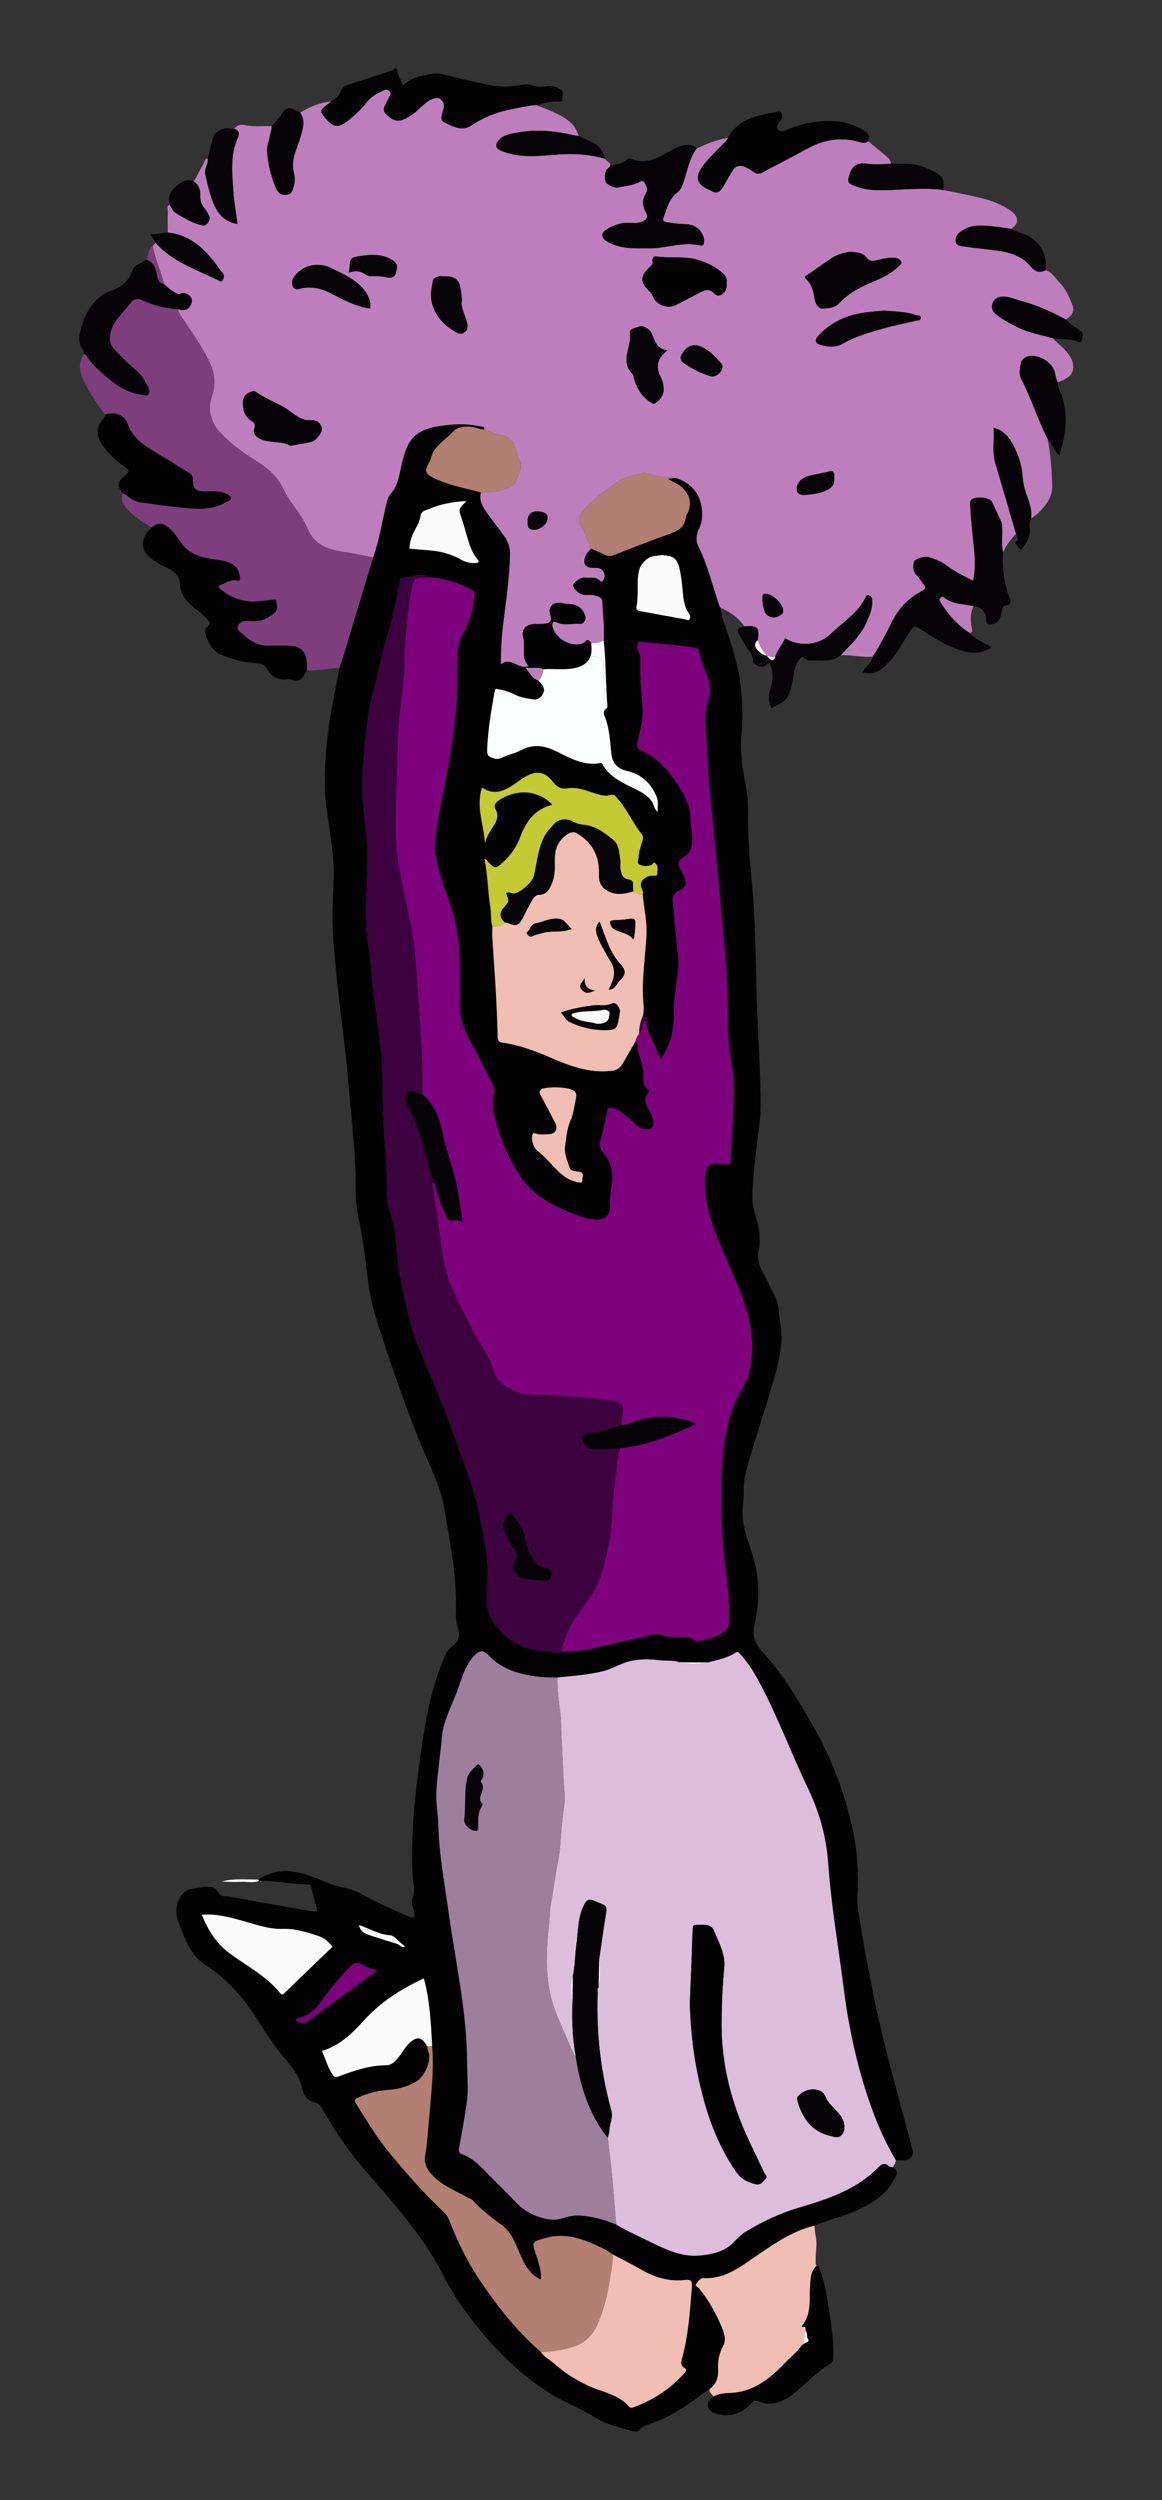 <?xml version="1.0" encoding="utf-8"?>

<!DOCTYPE svg PUBLIC "-//W3C//DTD SVG 1.1//EN" "http://www.w3.org/Graphics/SVG/1.1/DTD/svg11.dtd">
<svg version="1.1" id="Layer_1" xmlns="http://www.w3.org/2000/svg" xmlns:xlink="http://www.w3.org/1999/xlink" x="0px" y="0px"
	 viewBox="0 0 787.267 1692.714" enable-background="new 0 0 787.267 1692.714" xml:space="preserve">
<rect x="0" y="0" width="787.267" height="1692.714" fill="#333333" stroke="none"/>
<g>
	<path fill="#040304" d="M224.209,68.645c2.916-1.504,5.502-3.61,6.573-6.638c0.964-2.725,2.473-3.863,5.11-4.676
		c9.536-2.941,18.99-6.148,28.457-9.308c1.07-0.357,2.444-0.316,2.993-1.666c0.566,0,1.132,0,1.698,0
		c-0.165,3.796,2.202,6.765,3.33,10.139c0.567,1.695,1.462,0.695,2.192,0.078c5.719-4.832,12.822-5.669,19.801-6.76
		c1.611-0.252,3.307-0.1,5.012,0.313c10.731,2.603,21.438,5.378,32.276,7.446c7.264,1.386,14.717,1.305,22.085-0.109
		c2.284-0.438,4.285-0.712,6.949,0.422c3.233,1.375,7.495,0.565,11.287,0.316c3.001-0.198,5.447,0.926,7.814,2.363
		c2.832,1.719,0.988,4.525,1.185,6.8c0.159,1.83-1.74,1.482-2.898,1.416c-5.109-0.294-9.89,1.307-14.761,2.398
		c-4.65,0.197-9.129,1.364-13.683,2.186c-10.523,1.9-20.509,5.084-29.331,11.118c-4.768,3.261-8.957,3.089-14.059,0.866
		c-8.071-3.517-8.327-3.24-5.779-11.684c0.839-2.78-0.155-4.763-1.88-6.393c-1.575-1.488-3.768-0.902-5.59-0.189
		c-2.642,1.033-4.821,2.763-6.911,4.748c-4.083,3.879-8.344,7.763-13.801,9.52c-4.364,1.406-7.764-1.036-10.784-4.061
		c-2.686-2.691-1.193-5.128,0.148-7.658c0.793-1.497,1.539-3.02,2.323-4.522c0.599-1.149,1.15-2.155-0.132-3.364
		c-1.087-1.025-1.948-1.208-3.35-0.638c-4.5,1.829-8.728,4.084-11.774,7.946c-3.965,5.026-8.584,9.505-13.635,13.213
		c-5.513,4.047-9.127,5.479-16.488-4.622c-1.909-2.619-1.211-3.869,4.774-8.105C223.688,69.303,223.928,68.945,224.209,68.645z"/>
	<path fill="#BE7EBD" d="M224.209,68.645c-0.281,0.3-0.521,0.658-0.849,0.89c-5.985,4.236-6.683,5.486-4.774,8.105
		c7.361,10.101,10.975,8.669,16.488,4.622c5.051-3.708,9.67-8.186,13.635-13.213c3.046-3.862,7.274-6.117,11.774-7.946
		c1.401-0.57,2.263-0.387,3.35,0.638c1.282,1.209,0.731,2.216,0.132,3.364c-0.783,1.503-1.529,3.025-2.323,4.522
		c-1.34,2.53-2.834,4.968-0.148,7.658c3.02,3.025,6.42,5.467,10.784,4.061c5.457-1.758,9.718-5.641,13.801-9.52
		c2.09-1.986,4.269-3.715,6.911-4.748c1.822-0.713,4.015-1.299,5.59,0.189c1.725,1.629,2.719,3.613,1.88,6.393
		c-2.547,8.444-2.292,8.168,5.779,11.684c5.102,2.223,9.291,2.396,14.059-0.866c8.822-6.034,18.809-9.218,29.331-11.118
		c4.553-0.822,9.033-1.989,13.683-2.186c7.813,3.235,15.906,5.717,22.697,11.263c3.321,2.712,4.783,5.97,6.129,9.613
		c-1.243-0.184-2.507-0.281-3.727-0.565c-13.978-3.255-27.995-4.22-42.113-0.88c-3.197,0.756-6.259,1.714-8.445,4.381
		c-2.584,3.154-2.062,5.565,1.614,7.077c6.748,2.776,13.908,3.685,21.079,3.631c7.593-0.056,15.173-1.121,22.771-1.355
		c9.02-0.278,17.953,0.683,26.676,3.161c0.697,1.83,3.273,2.107,3.544,4.29c-0.191,1.43-1.5,1.954-2.32,2.873
		c-1.716,1.922-1.89,8.119-0.128,9.498c2.515,1.969,5.526,3.421,8.63,2.656c4.469-1.102,9.209-1.277,13.371-3.595
		c1.212-0.675,2.686-1.304,3.622,0.484c1.163,2.221,2.716,4.463,1.002,7.061c-2.999,4.548-2.442,8.966,0.122,13.493
		c1.519,2.682,0.244,4.393-2.328,5.657c-3.256,1.601-6.67,0.971-10.004,0.922c-5.151-0.076-9.719,1.682-13.998,4.157
		c-4.578,2.648-4.52,5.943-0.144,8.519c8.983,5.287,19.001,4.603,28.782,4.628c11.309,0.029,22.365-4.643,33.871-1.992
		c2.458,0.566,3.058-0.784,3.011-3.073c-0.122-5.941-5.366-10.962-11.829-11.279c-3.922-0.192-7.882-0.367-11.723-1.09
		c-1.56-0.294-5.175-0.066-3.98-3.262c2.33-6.231,3.786-13.058,9.65-17.395c2-1.48,2.827-3.695,3.672-6.009
		c2.872-7.867,3.944-16.445,9.108-23.419c6.8-3.381,13.873-5.976,21.354-7.395c-0.313,0.604-0.506,1.324-0.958,1.796
		c-4.677,4.891-9.676,9.506-14.038,14.66c-7.064,8.346-8.712,14.677,3.176,19.263c0.13,0.05,0.247,0.136,0.365,0.213
		c3.62,2.364,6.046,0.797,7.944-2.432c2.211-3.76,4.335-7.573,6.619-11.288c1.982-3.225,4.94-3.886,8.281-2.439
		c1.925,0.834,3.805,1.899,5.474,3.164c2.176,1.649,4.129,1.861,6.59,0.53c9.653-5.219,19.485-10.112,29.065-15.459
		c11.404-6.365,23.218-8.891,36.016-5.199c2.167,0.625,4.395,1.223,6.453-0.399c4.245,3.525,8.483,7.06,12.739,10.572
		c1.451,1.198,2.298,2.727,2.693,4.537c-5.761,0.545-11.579,0.723-17.28,0.005c-7.632-0.961-10.277,3.969-11.648,10.244
		c-0.47,2.149,0.632,3.311,2.558,4.16c5.35,2.357,10.91,3.538,16.75,3.63c15.016,0.235,30.023-2.191,45.044-0.162
		c8.032,1.685,16.094,3.241,24.088,5.091c8.058,1.865,15.848,4.552,22.481,9.704c4.764,3.701,4.496,7.959-0.474,11.521
		c-5.289-0.694-10.56-1.619-15.871-2.019c-5.936-0.447-11.943-0.414-17.207,3.02c-2.418,1.577-4.747,3.373-4.692,6.802
		c0.064,3.96,3.41,3.806,5.717,4.163c7.221,1.118,14.523,1.691,21.771,2.652c9.112,1.207,17.803,3.72,23.776,11.267
		c3.013,3.807,6.1,3.818,9.918,2.125c4.567,1.506,6.567,5.798,9.65,8.91c4.042,4.081,6.102,9.337,8.236,14.489
		c1.902,4.591-0.66,7.587-4.241,10.009c-9.793-5.169-19.796-9.848-30.555-12.668c-4.586-1.202-8.975-3.476-13.956-2.711
		c-2.79,0.428-4.733,2.144-5.348,4.664c-0.588,2.408-0.389,4.883,1.998,6.838c4.502,3.687,9.515,6.378,14.694,8.957
		c7.637,3.804,15.938,5.235,24.017,7.484c4.285,4.312,9.342,7.855,12.404,13.371c2.586,4.658,2.126,10.445-1.81,12.999
		c-2.178,1.413-4.477,2.837-7.136,3.352c-1.194-1.976-1.349-4.264-1.879-6.431c-1.723-7.046-11.292-12.757-18.246-10.935
		c-2.241,0.587-4.173,2.08-4.606,3.898c-0.891,3.744-1.829,7.741,0.122,11.524c6.769,13.125,11.108,27.321,17.848,40.457
		c1.968,10.437,2.764,21.009,3.077,31.589c0.127,4.293-1.402,8.818-3.855,12.165c-2.819,3.846-6.231,7.542-10.477,10.14
		c0.59-4.884-0.555-9.451-2.279-13.988c-1.751-4.606-3.125-9.393-3.45-14.309c-0.541-8.197-3.082-15.709-7.126-22.731
		c-2.775-4.817-6.289-8.966-12.569-10.391c0.652,8.107-1.109,16.1,1.232,23.998c4.712,15.898,9.327,31.824,13.982,47.739
		c-3.602,3.795-6.788,7.876-8.754,12.79c-1.275-5.304-0.369-10.692-0.6-16.037c-0.079-1.832-0.025-3.629-0.864-5.368
		c-2.082-4.316-4.029-8.697-6.08-13.029c-1.529-3.227-12.471-3.968-14.427-0.917c-0.472,0.737-0.415,1.917-0.351,2.877
		c0.357,5.321,0.721,10.644,1.214,15.953c1.085,11.691,3.275,23.352,0.868,35.384c-0.787-0.284-1.463-0.441-2.055-0.756
		c-5.596-2.984-11.343-5.736-16.367-9.66c-3.539-2.764-7.718-4.039-11.828-5.472c-2.329-0.812-9.582,1.399-9.919,3.189
		c-0.583,3.1-1.023,6.326,1.751,9.033c1.793,1.749,3.013,4.07,4.614,6.034c1.715,2.103,2.016,3.165-1.018,4.762
		c-9.051,4.764-15.794,11.91-20.413,21.176c-3.95,7.924-7.96,15.844-12.803,23.291c-7.274,0.491-14.447-1.239-21.71-0.989
		c2.127-2.245,4.233-4.511,6.388-6.73c4.647-4.787,8.719-10.018,11.342-16.171c1.973-4.628,4.101-9.296,3.51-14.601
		c-0.173-1.553-0.643-2.664-2.262-3.095c-1.918-0.51-1.894,1.172-2.504,2.145c-1.118,1.784-2.073,3.696-3.374,5.334
		c-5.722,7.205-13.291,12.451-19.909,18.694c-8.725,8.23-21.351,8.669-30.923,2.937c-1.684,4.444-5.414,7.832-6.576,12.551
		c-2.122,0.667-3.965-0.501-5.924-0.903l0.124,0.096c-2.817-3.036-4.986-6.44-5.981-10.512c0.651-8.609,0.492-9.81-8.868-9.33
		c-0.14,0.007-0.281,0-0.421,0c-3.992-5.925-9.591-9.788-16.066-12.529c-0.332-0.588-0.771-1.14-0.981-1.768
		c-4.458-13.327-7.725-27.055-14.057-39.749c-1.926-3.861-1.506-8.019,0.514-12.188c2.598-5.362,2.503-11.292,1.135-16.967
		c-2.216-9.198-8.599-14.533-17.378-17.307c-4.81-0.79-9.726-0.172-14.542-1.845c-2.469-0.858-5.951-2.04-7.964-1.397
		c-5.734,1.833-11.874,2.151-17.111,6.374c-7.753,6.252-16.495,11.323-22.769,19.269c-2.146,2.718-3.815,5.704-1.653,9.682
		c2.776,5.105,4.843,10.596,7.216,15.92c-2.934,2.698-5.469,6.29-4.454,9.94c0.936,3.366,5.227,2.864,8.449,3.002
		c4.038,0.172,6.361,4.599,4.343,8.094c-0.566,0.98-1.646,1.681-2.392,0.767c-2.876-3.524-6.875-1.624-10.305-2.311
		c-2.341-0.469-7.47,3.088-7.789,4.914c-0.371,2.125,3.031,5.621,6.018,6.511c2.385,0.711,4.802,0.038,7.135,0.465
		c2.832,0.519,6.482,1.145,6.587,4.544c0.271,8.719,1.48,17.415,0.845,26.16c-2.654,1.269-5.407,2.026-8.385,1.63
		c-1.328-1.079-2.392-3.438-4.366-0.53c-0.526,0.776-1.923,1.105-2.987,1.349c-7.824,1.798-17.612-4.563-19.099-12.45
		c-0.344-1.827,1.128-3.331,2.53-2.554c5.236,2.903,10.733,0.862,16.068,1.295c2.923,0.237,4.64-3.013,3.587-5.854
		c-1.775-4.787-5.483-7.4-10.412-7.528c-1.82-0.047-3.644-0.349-5.443-0.664c-6.02-1.052-9.505,2.578-7.572,8.354
		c1.206,3.604-0.144,5.117-3.371,5.531c-2.505,0.321-5.062,0.239-7.596,0.318c-6.094,0.189-8.953,3.941-7.38,9.604
		c0.298,1.073,0.379,2.226,0.417,3.347c0.181,5.372-1.252,11.011,3.199,15.422c-6.996,3.186-11.945-6.903-18.918-0.936
		c-0.008-9.621,0.499-18.3,1.537-26.985c1.901-15.914,4.402-31.77,4.691-47.854c0.083-4.634-1.407-8.582-3.962-12.176
		c-3.833-5.392-8.01-10.539-11.826-15.943c-2.838-4.02-5.42-8.257-3.906-13.593c4.627,0.066,9.103-0.39,13.676-1.571
		c4.763-1.23,9.058-2.132,10.724-7.548c1.162-3.778,3.863-7.137,2.09-11.542c-1.57-3.902-2.64-8.002-4.088-11.956
		c-1.293-3.532-4.629-5.286-7.709-5.95c-4.358-0.938-8.43-2.374-12.467-4.1c0.402-2.454-1.866-1.831-2.811-2.042
		c-9.76-2.182-19.655-1.554-29.323,0.112c-8.722,1.503-16.585,5.064-20.314,14.344c-1.792,4.46-3.035,9.026-3.958,13.67
		c-1.267,6.383-2.602,12.657-7.062,17.738c-1.428,1.627-1.98,3.579-2.509,5.678c-3.125,12.39-4.89,25.12-9.261,37.197
		c-5.647-1.103-11.265-2.405-16.949-3.268c-11.429-1.735-22.174-3.493-27.538-16.413c-4.024-9.692-11.962-17.406-16.546-27.019
		c-3.9-8.178-10.468-13.892-17.967-18.57c-9.144-5.704-17.902-11.864-25.138-19.937c-6.412-7.154-7.924-15.563-4.956-24.452
		c2.38-7.129,1.973-14.241-0.838-20.579c-4.514-10.178-10.932-19.421-17.149-28.697c-1.942-2.898-4.154-5.665-5.247-9.065
		c0.141-0.004,0.294-0.047,0.421-0.007c2.888,0.906,5.603,0.846,7.617-1.76c1.486-1.923,2.027-4.859,0.862-6.345
		c-1.569-2.001-4.129-3.966-7.442-2.394c-1.184,0.562-2.445-0.166-3.543-0.89c-2.584-1.702-5.102-3.48-7.236-5.746
		c-2.151-8.668-6.011-16.822-7.706-25.627c0.639-0.8,1.278-1.6,1.916-2.4c11.268,12.927,27.242,18.061,41.979,25.217
		c0.937,0.455,2.641,2.15,3.536,0.167c0.667-1.478,1.485-3.239-0.22-5.055c-2.006-2.136-3.49-4.753-5.314-7.072
		c-8.196-10.422-17.775-18.697-31.692-20.12c-0.018-5.063-0.092-10.126-0.014-15.188c0.019-1.208-0.819-2.984,1.387-3.379
		c1.295,1.819,2.204,4.262,3.955,5.34c5.727,3.527,11.572,6.988,18.258,8.494c2.518,0.567,5.693-3.565,4.611-6.029
		c-0.786-1.791-1.665-3.641-2.921-5.104c-2.295-2.674-3.464-5.457-3.251-9.101c0.217-3.713-0.849-7.208-4.291-9.436
		c2.246-4.272,4.469-8.556,6.753-12.808c0.611-1.138,0.691-2.83,2.576-2.838c0.59,3.699-2.536,6.733-1.661,10.599
		c1.396,6.173,2.786,12.337,4.999,18.273c2.934,7.872,7.581,13.973,16.8,15.404c-0.728-6.883-2.152-13.613-2.607-20.482
		c-0.847-12.798-2.645-25.633,2.875-37.903c1.376-3.06,0.837-4.995-2.418-6.018c1.668-2.188,3.886-3.258,6.577-2.637
		c6.22,1.437,12.514,0.574,18.771,0.815c0.238,2.17-0.856,4.099-1.124,6.175c-0.466,3.62-2.304,7.023-2.01,10.731
		c0.691,8.724,2.589,17.117,6.142,25.226c1.549,3.535,3.361,4.486,6.927,4.341c3.503-0.143,3.959-2.619,4.774-4.922
		c1.162-3.281,1.256-6.777,0.366-10.035c-1.336-4.886-0.489-9.456,0.985-14.036c1.295-4.025,2.939-7.947,4.063-12.016
		c1.347-4.873,2.481-9.863-0.735-14.563C209.76,72.118,216.688,69.579,224.209,68.645z M492.257,191.482
		c0.554-2.581-0.449-4.517-2.527-6.471c-4.546-4.275-9.97-6.742-15.723-8.707c-8.739-2.985-17.883-1.526-26.813-2.424
		c-2.83-0.285-5.666-1.243-5.062,3.589c0.222,1.78-1.728,3.115-3.037,4.409c-5.158,5.099-5.16,9.166-0.105,14.354
		c1.259,1.292,2.596,2.459,3.298,4.318c2.21,5.853,9.768,8.833,15.343,6.076c5.815-2.875,11.522-5.968,17.296-8.927
		c3.101-1.588,6.156-2.044,8.848,0.832c2.783,2.975,5.005,1.434,7.067-0.894C492.361,195.927,492.488,193.808,492.257,191.482z
		 M576.207,170.442c-4.507,0.63-8.987,1.778-12.911,4.429c-5.597,3.782-11.076,7.739-16.686,11.502
		c-1.174,0.787-1.753,1.171-0.521,2.388c3.876,3.828,5.156,8.652,5.875,13.939c0.375,2.763,2.468,6.269,5.352,6.206
		c3.877-0.085,8.381-0.479,11.335-3.668c6.511-7.028,14.737-11.12,23.383-14.723c5.975-2.49,11.81-5.374,16.555-9.944
		c0.946-0.911,2.642-2.144,2.098-3.288c-0.737-1.549-2.471-2.575-4.457-2.77c-3.579-0.351-6.969,0.44-10.416,1.266
		c-2.922,0.7-6.347,1.93-8.571-1.185C584.424,170.645,580.294,171.028,576.207,170.442z M196.758,301.803
		c5.091-0.913,9.704-1.503,14.184-2.624c3.222-0.807,7.708-6.638,7.124-9.226c-0.789-3.5-3.596-5.72-7.028-5.463
		c-5.403,0.405-9.238-1.947-13.2-5.101c-7.435-5.918-16.838-8.535-24.524-14.088c-1.116-0.807-1.924-0.536-3.075-0.122
		c-3.463,1.246-5.584,3.202-5.67,7.225c-0.102,4.758,0.924,8.78,4.822,11.927c1.539,1.242,4.208,2.053,3.044,5.223
		c-1.513,4.122,1.045,6.301,4.372,7.83C183.304,300.369,190.899,298.237,196.758,301.803z M452.159,237.161
		c-7.853-0.967-8.548-6.923-10.734-11.657c-1.229-2.663-5.74-5.504-8.365-4.386c-2.362,1.006-6.757,1.159-6.279,4.548
		c1.29,9.156-7.017,18.928,1.784,27.58c0.781,0.768,0.687,2.394,1.079,3.595c2.059,6.305,5.204,11.836,11.042,15.455
		c0.81,0.502,1.383,1.34,2.58,0.957c2.941-0.942,6.222-5.395,6.377-8.817c0.15-3.322-0.703-6.552-2.122-9.392
		C444.084,248.171,445.307,242.564,452.159,237.161z M599.377,210.254c-3.575,0.33-7.219,0.636-10.856,1.008
		c-13.342,1.362-25.035,6.228-34.301,16.217c-2.309,2.49-1.831,5.022,1.395,5.945c5.226,1.495,10.511,2.146,15.554-0.804
		c8.453-4.945,17.831-7.496,27.119-10.157c7.43-2.129,15.048-3.595,22.572-5.401c1.119-0.268,2.836,0.145,2.931-1.708
		c0.116-2.245-1.936-1.594-3.097-2.012C613.829,210.867,606.58,211.073,599.377,210.254z M250.938,208.868
		c0.375-5.36-1.59-9.623-5.115-13.621c-5.663-6.424-13.213-9.61-20.562-13.377c-8.439-4.325-18.167-3.221-24.652,3.827
		c-2.226,2.42-3.881,5.496-1.892,8.767c1.622,2.669,4.24,0.884,6.42,0.562c6.321-0.936,12.171,0.111,17.935,3.038
		C231.916,202.554,240.595,207.62,250.938,208.868z M312.99,203.308c-1.168-13.538-2.097-16.42-13.772-16.28
		c-0.418,0.005-0.904-0.294-1.244-0.161c-1.778,0.694-4.335,1.06-4.662,3.027c-0.757,4.548-1.909,9.424-0.999,13.769
		c1.59,7.591,5.957,14.189,12.455,18.552c2.788,1.872,6.761,5.465,10.162,2.666c3.126-2.573,1.489-6.966,0.214-10.604
		C313.846,210.569,312.071,206.927,312.99,203.308z M236.233,184.6c3.877-1.396,7.238-1.392,10.466,0.642
		c1.552,0.978,3.05,1.884,5.06,1.819c3.509-0.114,6.993-0.061,10.499,0.744c2.583,0.593,5.39-0.175,6.075-3.207
		c0.608-2.691,1.643-5.56-1.639-7.896c-6.925-4.928-14.615-4.492-22.248-3.412c-7.234,1.023-7.176,1.396-7.78,9.035
		C236.614,182.985,236.421,183.633,236.233,184.6z M489.425,248.385c0.087-0.792-0.056-1.742-0.826-2.502
		c-2.805-2.767-5.31-5.956-8.476-8.217c-7.889-5.636-13.445-5.282-17.874,1.596c-1.896,2.945-1.263,5.049,1.264,6.757
		c5.606,3.789,11.561,6.952,18.126,8.752C484.864,255.656,489.382,251.967,489.425,248.385z M565.263,324.112
		c-0.003-5.456-0.513-5.812-5.617-4.399c-1.354,0.375-2.775,0.505-4.132,0.87c-4.267,1.149-8.914,1.054-12.587,4.147
		c-2.493,2.099-3.718,4.814-2.97,7.767c0.559,2.209,3.301,2.779,5.286,2.632c5.445-0.402,10.872-1.003,15.862-3.732
		C564.276,329.663,565.493,327.247,565.263,324.112z M530.608,413.289c-0.115-4.716-7.752-11.613-12.239-11.276
		c-0.545,0.041-0.999-0.019-1.361,0.619c-1.32,2.333,0.34,11.912,2.45,13.61c2.697,2.17,5.455,2.43,8.55,0.633
		C529.606,415.948,530.936,415.171,530.608,413.289z M364.643,346.185c-4.938-0.137-7.091,2.149-7.2,6.836
		c-0.066,2.798,0.151,5.518,3.88,5.685c4.885,0.22,10.354-4.338,9.635-8.891C370.464,346.688,366.717,346.472,364.643,346.185z"/>
	<path fill="#030203" d="M409.013,433.631c0.635-8.745-0.574-17.441-0.845-26.16c-0.106-3.399-3.755-4.025-6.587-4.544
		c-2.333-0.427-4.75,0.246-7.135-0.465c-2.987-0.89-6.389-4.386-6.018-6.511c0.318-1.826,5.448-5.383,7.789-4.914
		c3.43,0.687,7.429-1.213,10.305,2.311c0.746,0.914,1.826,0.213,2.392-0.767c2.018-3.495-0.305-7.921-4.343-8.094
		c-3.222-0.137-7.513,0.365-8.449-3.002c-1.015-3.651,1.52-7.242,4.454-9.94c3.098,1.359,6.253,2.603,9.273,4.117
		c2.084,1.045,3.952,0.947,6.059,0.132c12.231-4.734,24.418-9.599,36.776-13.978c6.102-2.162,11.461-4.411,11.966-11.967
		c0.069-1.039,1.015-1.997,1.444-3.038c2.581-6.26,1.31-11.137-3.317-16.187c-2.786-3.04-6.7-3.967-10.123-6.471
		c1.818-0.234,3.281-0.423,4.744-0.611c8.778,2.774,15.161,8.109,17.378,17.307c1.368,5.675,1.463,11.605-1.135,16.967
		c-2.02,4.169-2.44,8.327-0.514,12.188c6.332,12.694,9.599,26.422,14.057,39.749c0.21,0.628,0.649,1.18,0.981,1.768
		c0.671,6.269,3.211,12.032,5.114,17.934c3.409,10.572,6.698,21.17,8.176,32.182c1.616,12.036,1.953,24.267,0.865,36.28
		c-1.109,12.243,1.048,23.767,3.256,35.598c1.584,8.484,1.194,17.374,1.298,26.088c0.182,15.31,1.928,30.488,3.196,45.715
		c0.992,11.905,1.37,23.868,1.777,35.813c0.471,13.814,0.496,27.645,1.039,41.456c0.875,22.229,2.465,44.427,2.431,66.693
		c-0.016,10.435-2.211,20.606-3.218,30.916c-1.007,10.314-2.293,20.652-2.352,30.986c-0.032,5.589,2.136,11.218,3.507,16.78
		c1.526,6.193,2.186,12.264,0.67,18.658c-1.083,4.569,0.183,9.222,2.298,13.48c2.12,4.267,4.361,8.475,6.461,12.751
		c2.197,4.474,4.659,8.758,4.912,14.049c0.333,6.974,2.3,13.976,1.846,20.853c-0.539,8.169-2.356,16.371-4.58,24.289
		c-6.269,22.319-14.228,44.136-19.984,66.618c-1.63,6.366-0.532,12.887-1.48,19.282c-1.776,11.979,2.65,22.996,6.195,33.907
		c5.174,15.921,5.278,31.848,1.672,47.759c-1.773,7.826-0.005,13.064,5.322,18.818c13.994,15.112,24.375,32.795,34.531,50.649
		c12.101,21.272,20.758,43.821,26.134,67.568c3.481,15.38,4.625,31.132,3.656,46.939c-0.46,7.507,1.43,14.741,2.55,22.011
		c2.294,14.887,5.28,29.673,8.226,44.452c3.898,19.557,8.764,38.891,13.897,58.157c4.182,15.693,8.439,31.367,12.596,47.067
		c1.096,4.141-1.283,7.143-5.678,7.362c-1.834,0.091-3.677-0.001-5.517-0.01c-9.704-16.156-16.361-33.676-21.809-51.561
		c-6.497-21.328-10.852-43.246-13.642-65.352c-3.526-27.944-8.427-55.705-10.393-83.87c-1.234-17.681-5.801-34.52-13.648-50.845
		c-11.211-23.322-20.182-47.712-32.296-70.661c-3.821-7.238-8.012-14.212-13.561-20.28c-0.807-0.882-1.615-2.176-3.147-1.174
		c-5.767,3.773-12.444,4.97-18.926,6.721c-6.445-0.033-12.89-0.067-19.334-0.1c-3.971-1.642-8.226-0.83-12.334-1.332
		c-7.228-0.885-14.444-1.202-21.745,0.728c-6.17,1.631-11.534,5.123-17.678,6.627c-10.101,2.472-20.451,3.145-30.743,4.228
		c-3.529-0.079-7.084,0.086-10.583-0.28c-13.514-1.411-26.422-4.367-36.273-14.848c-3.371-3.586-5.941-3.401-9.46,0.28
		c-5.347,5.593-7.761,12.743-10.119,19.809c-4.209,12.611-11.472,24.25-12.157,37.997c-0.139,2.801-0.597,5.586-0.883,8.381
		c-0.93,9.086-2.312,18.157-2.621,27.265c-0.237,6.987,1.161,14.013,1.349,21.034c0.546,20.465,4.36,40.536,7.17,60.716
		c4.631,33.26,12.207,66.153,12.323,99.961c0.032,9.264,1.095,18.569-0.244,27.789c-1.475,10.154-3.316,20.256-5.154,30.353
		c-0.386,2.122-0.222,3.522,1.983,4.289c6.182,2.15,10.757,6.468,15.205,11.066c6.978,7.214,14.334,14.069,21.173,21.41
		c4.081,4.381,8.87,7.504,14.309,9.478c5.393,1.957,10.979,3.304,16.902,1.553c3.877-1.146,7.794-2.282,12.015-2.002
		c8.664,0.574,16.883,2.746,24.828,6.13c6.998,4.211,14.438,7.551,21.774,11.102c11.16,5.402,22.164,11.176,35.222,9.837
		c8.362-0.857,16.319-2.506,22.526-8.864c2.452-2.511,4.893-5.227,7.844-7.021c11.299-6.87,23.115-12.556,35.911-16.36
		c19.555-5.814,39.099-11.989,53.987-27.139c2.397-2.44,4.354-3.792,7.373-1.153c0.669,0.585,1.861,0.573,2.811,0.836
		c3.775,2.01,2.773,4.59,1.216,7.619c-5.611,10.913-15.16,16.922-25.927,21.684c-8.507,3.763-17.518,5.987-26.206,9.176
		c-0.769,0.282-1.491,0.693-2.234,1.043c-14.095,3.35-25.787,11.279-37.56,19.245c-11.411,7.721-22.269,17.034-37.471,16.265
		c-2.512-0.127-3.735,2.439-5.145,3.966c-1.026,1.112,1.282,2.121,2.101,3.116c6.318,7.672,11.113,16.307,14.954,25.352
		c1.689,3.979,3.668,8.834,1.399,13.22c-2.463,4.762-3.876,9.643-3.538,14.857c0.377,5.818-0.669,10.816-5.614,14.438
		c-6.798,4.661-13.267,9.767-20.315,14.107c-5.967,3.674-12.06,6.868-18.69,9.099c-3.155,1.062-6.378,2.053-8.723,4.692
		c-1.482,1.669-3.59,1.078-5.157,0.648c-8.954-2.459-17.838-4.649-26.014-9.815c-9.219-5.826-19.666-9.605-29.035-15.429
		c-24.144-15.011-42.924-35.335-59.395-58.161c-5.838-8.09-10.688-16.74-15.195-25.526c-7.885-15.37-18.459-28.711-29.212-42.049
		c-10.519-13.047-22.289-25.032-32.29-38.503c-6.722-9.054-12.783-18.541-18.332-28.349c-1.155-2.041-2.438-3.843-4.742-4.355
		c-5.419-1.204-8.119-5.256-9.14-9.951c-1.788-8.221-6.776-14.226-11.974-20.322c-7.694-9.024-13.917-19.13-20.349-29.04
		c-8.784-13.535-19.429-25.064-32.999-33.907c-10.204-6.649-13.932-17.604-18.072-28.225c-2.123-5.446-2.644-10.869,0.054-16.289
		c1.813-3.643,4.316-6.446,8.602-7.104c2.775-0.426,5.537-0.953,8.322-1.302c4.066-0.51,7.69-0.204,9.921,4.164
		c1.449,2.837,4.855,1.915,7.287,2.369c19.006,3.55,38.077,6.75,57.116,10.122c2.024,0.359,2.574-0.176,2.054-2.118
		c-1.268-4.735-2.445-9.495-3.764-14.216c-0.218-0.781-0.102-1.986-1.639-2.003c-11.253-0.126-22.336-2.603-33.612-2.454
		c-0.258-0.305-0.516-0.61-0.774-0.915c14.565-9.569,28.934-5.455,43.253,0.656c5.048,2.154,10.18,3.935,15.599,4.982
		c7.423,1.434,13.634,5.839,20.317,9.01c7.75,3.676,15.502,7.31,23.43,10.584c2.735,1.13,3.883,0.568,3.256-2.49
		c-0.195-0.954-0.376-1.918-0.679-2.84c-0.939-2.859-1.591-5.196-0.191-8.639c1.439-3.54,0.143-8.249-0.162-12.431
		c-0.877-11.994-0.441-23.967,0.195-35.953c0.647-12.199,1.934-24.334,3.595-36.42c3.724-27.101,7.211-54.279,18.81-79.528
		c0.764-1.663,1.704-3.063,3.288-4.156c5.013-3.462,6.539-7.735,4.631-13.57c-1.034-3.161-1.426-6.289-1.31-9.571
		c0.841-23.776-3.883-46.921-7.767-70.188c-2.655-15.899-10.216-29.937-16.16-44.539c-11.498-28.24-21.373-57.019-30.515-86.069
		c-2.987-9.491-4.565-19.33-5.767-29.207c-1.536-12.619-3.15-25.206-5.796-37.674c-1.362-6.419-1.927-13.131-1.88-19.704
		c0.144-20.191-2.186-40.18-3.964-60.231c-1.067-12.033-2.019-24.072-3.472-36.066c-1.635-13.497-3.36-26.984-4.815-40.501
		c-1.201-11.157-2.258-22.337-3.028-33.53c-0.87-12.642-0.257-25.323,0.284-37.952c0.724-16.884-2.691-33.251-4.864-49.796
		c-1.696-12.917-1.281-25.895-0.142-38.835c0.624-7.093,1.349-14.2,2.531-21.216c1.939-11.51,4.288-22.95,6.463-34.42
		c0.868-2.668,1.783-5.321,2.597-8.005c6.753-22.255,13.487-44.515,20.227-66.773c4.371-12.077,6.136-24.808,9.261-37.197
		c0.53-2.099,1.081-4.051,2.509-5.678c4.46-5.081,5.795-11.354,7.062-17.738c0.922-4.645,2.166-9.21,3.958-13.67
		c3.728-9.281,11.591-12.841,20.314-14.344c9.667-1.666,19.563-2.294,29.323-0.112c0.944,0.211,3.213-0.412,2.811,2.042
		c-2.023,0.161-3.836-0.712-5.735-1.165c-5.466-1.306-11.761-1.193-15.202,2.55c-5.568,6.057-14.031,10.159-15.48,19.548
		c-0.058,0.377-0.47,0.69-0.673,1.057c-3.733,6.733-3.078,8.044,3.912,11.348c9.879,4.669,20.56,6.477,30.952,9.33
		c-1.513,5.336,1.068,9.573,3.906,13.593c3.815,5.404,7.992,10.551,11.826,15.943c2.555,3.594,4.046,7.542,3.962,12.176
		c-0.289,16.084-2.79,31.94-4.691,47.854c-1.038,8.685-1.545,17.364-1.537,26.985c6.973-5.967,11.922,4.122,18.918,0.936
		c-4.451-4.411-3.018-10.05-3.199-15.422c-0.038-1.121-0.119-2.274-0.417-3.347c-1.574-5.663,1.286-9.415,7.38-9.604
		c2.534-0.079,5.092,0.003,7.596-0.318c3.227-0.414,4.577-1.926,3.371-5.531c-1.933-5.776,1.551-9.407,7.572-8.354
		c1.8,0.315,3.624,0.617,5.443,0.664c4.929,0.128,8.636,2.742,10.412,7.528c1.054,2.841-0.664,6.091-3.587,5.854
		c-5.334-0.433-10.832,1.608-16.068-1.295c-1.402-0.777-2.874,0.727-2.53,2.554c1.487,7.887,11.275,14.248,19.099,12.45
		c1.064-0.244,2.46-0.574,2.987-1.349c1.973-2.908,3.038-0.549,4.366,0.53c0.085,3.128,0.53,6.28-0.644,9.321
		c-1.715,4.036-4.804,6.265-9.012,7.384c-7.472,1.987-15.066,0.694-22.589,1.142c-3.779-1.535-7.663-0.697-12.31-0.944
		c2.935,3.646,4.621,7.292,8.687,8.651c0.284,0.3,0.548,0.622,0.855,0.896c2.065,1.84,3.548,4.5,2.735,6.834
		c-1.096,3.146-3.477,5.748-7.687,4.912c-3.675-0.729-7.345-1.041-10.888-2.727c-3.84-1.827-7.877-3.532-12.211-4.033
		c-0.824-0.095-1.986-1.08-2.355,1.019c-2.371,13.499-4.807,26.966-5.158,40.738c-0.077,3.031,1.559,4.064,3.561,4.738
		c1.963,0.661,4.397,0.938,6.243-0.06c4.098-2.216,8.81-2.888,12.806-5.049c8.224-4.448,15.925-3.487,23.955,0.458
		c9.377,4.606,18.632,10.075,29.82,8.154c1.61-0.276,1.797,0.926,2.346,1.811c3.769,6.066,9.492,9.594,15.695,12.781
		c5.884,3.023,12.323,5.239,16.754,10.746c1.79,2.225,1.617,5.455,4.346,7.638c-0.148-3.706,0.646-6.862-0.667-10.059
		c-3.871-9.422-10.353-15.473-20.542-17.751c-5.921-1.324-9.51-5.275-10.202-11.77c-0.84-7.876-1.17-15.844-3.887-23.472
		c-0.639-1.793-2.173-4.154-0.269-6.315c0.734-0.568,1.589-0.864,1.487-2.204C410.365,463.294,410.6,448.412,409.013,433.631z
		 M274.497,1317.923l-0.053,0.19l0.091-0.145c-0.746-0.624-1.474-1.273-2.242-1.868c-2.639-2.045-5.191-5.625-7.961-5.807
		c-7.631-0.501-13.845-4.506-21.178-6.948c1.117,4.94,4.901,6.075,8.539,7.274c5.718,1.885,11.453,3.728,17.228,5.429
		C270.809,1316.604,272.032,1319.141,274.497,1317.923z M292.784,1385.256c-0.828-15.312-1.52-30.642-5.614-45.784
		c-15.348,7.141-29.247,15.896-40.551,28.431c-7.57,8.395-15.626,16.207-26.641,20.071c-0.743,0.261-2.149,0.03-1.374,1.781
		c2.213,4.999,3.646,10.334,6.766,14.943c1.133,1.673,1.952,1.972,4.029,1.173c10.428-4.01,21.016-7.552,32.387-7.63
		c2.226-0.015,3.887-0.912,5.56-2.442c3.803-3.477,5.88-8.251,9.398-11.902c5.356-5.559,9.241-5.056,12.651,1.595
		c0.281,1.232,0.402,2.527,0.869,3.684c2.613,6.477-3.42,17.524-8.369,20.263c-5.604,3.102-11.451,5.008-18.009,5.444
		c-7.407,0.493-14.725,2.147-21.534,5.459c-1.809,0.88-2.637,1.527-1.257,3.699c6.513,10.25,12.644,20.802,20.202,30.294
		c12.224,15.353,25.31,29.989,39.54,43.545c1.704,1.623,2.801,3.448,3.631,5.57c5.513,14.097,12.072,27.674,20.534,40.257
		c12.012,17.862,25.256,34.692,41.619,48.857c2.144,3.287,5.689,4.977,8.536,7.462c9.036,7.887,18.994,13.982,30.462,18.054
		c7.236,2.569,15.074,4.878,20.443,11.245c1.277,1.515,2.746,0.687,4.238,0.115c12.953-4.967,24.208-12.365,33.473-22.785
		c1.422-1.6,1.528-2.536-0.159-3.54c-2.652-1.578-2.219-3.788-1.567-6.167c4.37-15.937,5.445-32.324,6.721-48.693
		c0.283-3.635-0.628-5.082-4.506-4.614c-10.752,1.297-20.547-1.6-29.825-6.984c-6.317-3.666-12.89-6.891-19.349-10.312
		c-1.753-1.146-3.405-2.498-5.274-3.404c-12.594-6.105-25.184-11.855-39.889-7.774c-9.69,2.689-9.78,2.369-6.649,11.728
		c0.402,1.202,0.896,2.38,1.206,3.604c1.041,4.122,2.7,8.172,1.876,12.969c-8.19-4.023-11.472-11.36-14.625-18.711
		c-2.901-6.765-5.635-13.921-11.713-18.232c-7.148-5.07-13.888-10.427-19.821-16.857c-0.806-0.874-2.253-1.13-3.349-1.766
		c-8.487-4.922-17.975-8.287-24.671-15.994c-3.292-3.789-5.166-7.89-4.095-13.089c0.677-3.285,1.003-6.653,1.321-10
		c0.824-8.67,1.546-17.349,2.327-26.023C292.854,1410.303,293.798,1397.808,292.784,1385.256z M435.464,605.811
		c0.694-1.784-0.436-3.401-0.909-4.858c-1.452-4.476,1.515-6.002,4.432-7.593c0.911-0.497,2.191-0.309,3.3-0.454
		c1.153-0.151,2.97,0.528,2.973-1.387c0.003-2.301,0.999-4.871-1.076-6.857c-1.578-1.51-1.957,0.758-2.978,1.073
		c-2.864,0.884-5.834,0.848-8.196-0.511c-1.767-1.017-0.357-3.533-0.315-5.417c0.074-3.344,1.328-6.297,2.201-9.399
		c0.508-1.806,1.47-3.676-0.08-5.583c-6.127-7.539-9.844-16.72-16.336-24.025c-1.412-1.589-1.994-3.42-5.191-2.432
		c-2.72,0.841-5.976,0.075-9.148-0.886c-6.431-1.948-12.872-4.941-19.9-3.721c-4.48,0.778-7.161-1.26-9.765-4.602
		c-4.71-6.045-9.99-7.403-16.226-4.48c-2.528,1.185-4.919,2.75-7.175,4.411c-7.646,5.628-15.387,10.323-24.477,4.137
		c-4.36,13.015,1.323,25.242,1.957,37.995c0.918-5.252,4.238-9.129,6.683-13.445c1.766-3.118,2.454-6.25,0.624-9.563
		c-1.588-2.875-0.332-4.616,2.081-6.308c3.867-2.711,8.034-4.254,12.696-5.099c8.098-1.468,18.001,1.636,23.571,8.088
		c-11.586,2.872-17.795,11.022-21.654,21.596c-2.46,6.739-6.451,12.498-11.791,17.341c-5.025,4.557-5.433,4.562-9.902-0.185
		c-0.686-0.729-1.043-2.013-2.682-2.102c2.395,11.119,2.279,22.428,4.153,33.504c0.679,4.013-0.159,8.18,1.288,12.105
		c-0.035,2.54-0.241,5.09-0.077,7.617c1.46,22.409,3.21,44.804,3.612,67.265c0.051,2.84,1.242,3.659,3.54,3.973
		c11.25,1.537,21.791,5.53,32.09,9.97c13.527,5.832,27.002,10.925,42.203,8.954c3.89-0.504,5.59-2.779,7.238-5.516
		c2.825-4.693,5.485-9.486,8.214-14.237c3.113,1.56,0.909,4.597,1.878,6.837c1.724,3.984,2.597,8.23,3.478,12.526
		c0.889,4.333-1.697,9.753,3.463,13.082c1.117,0.721-0.078,2.28-0.65,3.011c-2.194,2.804-1.505,5.328-0.198,8.281
		c1.558,3.52,4.128,6.534,4.338,10.804c0.166,3.384-0.687,4.721-3.934,4.943c-5.355,0.366-8.312-3.497-11.73-6.511
		c-3.779-3.332-7.207-7.143-12.574-7.992c-1.762-0.279-2.557-0.118-3.094,2.038c-1.669,6.698-2.537,13.57-4.611,20.186
		c-0.853,2.722-0.342,5.398,1.825,7.846c5.93,6.701,6.994,14.823,5.622,23.289c-0.751,4.636-0.996,9.246-0.984,13.908
		c0.014,5.149-3.108,8.34-8.299,8.262c-8.5-0.127-16.114-3.621-23.667-6.906c-11.99-5.214-22.379-12.318-29.753-23.76
		c-6.172-9.576-10.868-19.671-14.045-30.446c-2.408-8.165-5.089-16.497-2.522-25.271c0.507-1.732-0.469-3.338-1.219-4.834
		c-4.278-8.531-8.265-17.233-13.027-25.487c-5.575-9.663-9.719-19.457-9.241-30.955c0.411-9.885,0.23-19.808-0.067-29.703
		c-0.279-9.306-1.574-18.644-3.84-27.569c-2.305-9.078-6.155-17.81-8.867-26.856c-2.443-8.15-4.652-16.614-3.792-24.927
		c1.374-13.28,4.159-26.436,6.78-39.558c3.29-16.467,5.855-33.004,7.372-49.738c1.038-11.448,0.108-22.899,0.859-34.32
		c0.294-4.468-0.246-9.225,2.154-13.244c5.297-8.87,8.602-18.31,9.316-28.641c0.108-1.562,0.438-2.829-1.481-3.861
		c-9.015-4.849-18.489-8.049-28.743-8.769c-6.405-3.217-12.689,0.166-19.03,0.371c-1.028,0.033-1.455,0.918-1.344,1.819
		c0.375,3.06-1.343,5.71-1.668,8.554c-2.012,17.579-9.279,33.844-12.493,51.169c-1.977,10.658-5.761,21.025-7.206,31.878
		c-1.559,11.711-2.743,23.44-3.625,35.242c-0.966,12.933-0.042,25.574,1.767,38.262c2.088,14.639,1.412,29.369,0.771,44.001
		c-0.527,12.017-0.576,23.897,0.933,35.813c1.007,7.949,2.097,15.904,2.639,23.89c0.802,11.806,3.267,23.383,4.377,35.141
		c0.712,7.544,2.398,14.969,2.549,22.596c0.179,9.026,0.426,18.073,0.542,27.078c0.268,20.747,3.016,41.357,2.779,62.099
		c-0.043,3.731,0.689,7.222,1.664,10.8c1.358,4.983,3.564,9.7,3.932,15.022c0.591,8.538,1.798,17.032,2.627,25.557
		c0.559,5.747,2.351,11.213,3.487,16.813c1.949,9.609,3.643,19.164,7.233,28.422c8.675,22.371,18.848,44.143,26.657,66.853
		c6.443,18.734,14.261,37.049,17.734,56.701c2.3,13.01,5.657,25.89,4.701,39.32c-0.361,5.069-0.04,10.182-0.158,15.273
		c-0.102,4.392,0.442,8.317,2.87,12.377c5.17,8.643,12.046,14.867,21.232,18.879c6.889,3.009,14.299,2.754,21.44,4.14
		c3.131,0.608,6.058,0.214,8.977-0.842c11.567,0.159,22.591-3.278,33.609-5.922c7.63-1.831,15.34-3.371,22.977-5.186
		c2.52-0.599,5.564-0.632,7.952,0.23c3.611,1.304,7.18,1.262,10.838,1.381c3.708,0.12,7.635-0.974,10.836,2.192
		c0.597,0.591,2.228,0.454,3.281,0.214c4.915-1.123,9.949-1.949,14.3-4.768c3.03-1.963,5.799-4.189,5.805-8.223
		c0.013-8.766-0.407-17.532-1.475-26.22c-1.634-13.303-3.423-26.623-3.63-40.004c-0.238-15.388-0.884-30.813,0.732-46.195
		c1.391-13.242,3.672-26.255,9.351-38.421c2.618-5.608,6.661-10.791,8.124-16.65c3.106-12.433,2.949-25.355-0.028-37.743
		c-3.684-15.331-10.49-29.659-16.728-44.126c-7.333-17.009-14.374-34.074-12.682-53.295c0.487-5.533,3.477-8.343,9.081-7.395
		c1.658,0.28,3.363,0.271,5.042,0.433c2.095,0.203,2.969-0.521,3.07-2.82c0.487-10.997,1.417-21.978,1.701-32.978
		c0.248-9.602,1.165-19.348-0.57-28.799c-1.819-9.906-3.097-19.726-3.04-29.814c0.084-14.673-0.289-29.354-1.5-43.99
		c-1.081-13.063-2.305-26.115-3.513-39.168c-1.209-13.064-2.458-26.125-3.722-39.184c-1.222-12.634-2.571-25.256-3.706-37.897
		c-1.11-12.364-1.159-24.793-2.354-37.169c-0.63-6.518-1.018-13.125,0.872-19.774c1.061-3.732,2.261-7.589,1.728-11.972
		c-1.026-8.435-6.22-15.429-7.22-23.768c-0.228-1.898-1.76-2.336-3.699-2.635c-11.713-1.808-23.559-2.321-35.293-3.861
		c-2.138-0.281-2.472,0.57-2.844,2.46c-0.615,3.117,2.045,5.233,1.98,8.025c-0.266,11.45,0.45,22.854,1.533,34.238
		c0.782,8.223-1.994,15.895-3.608,23.722c-0.565,2.74,0.227,4.088,2.35,4.988c10.402,4.409,17.581,12.38,23.776,21.413
		c5.449,7.945,10.264,16.098,9.992,26.32c-0.1,3.765,1.171,7.556,1.2,11.339c0.03,3.849-0.238,7.94-2.894,11.044
		c-1.886,2.204-6.036,3.209-6.348,5.754c-0.327,2.67,1.984,5.664,3.147,8.514c0.107,0.261,0.272,0.498,0.378,0.759
		c2.194,5.426,1.484,7.562-3.771,10.185c-2.721,1.358-4.111,3.227-3.819,6.325c0.78,8.283,1.559,16.568,2.235,24.86
		c0.63,7.712,2.306,15.579,1.389,23.119c-1.19,9.788-3.078,19.423-2.814,29.392c0.133,5.019-0.816,10.131-1.798,15.097
		c-1.062,5.369-4.451,9.77-6.486,15.01c-2.434-2.422-3.059-5.025-3.892-7.324c-2.181-6.017-6.764-11.217-6.377-18.125
		c1.807-3.285-0.298-3.425-2.684-3.338c1.343-4.269,0.478-8.565,0.274-12.879c-0.672-14.227,1.637-28.303,2.358-42.462
		C438.465,623.806,436.29,614.87,435.464,605.811z M225.352,1317.943c-3.388-3.891-6.194-6.127-10.059-7.338
		c-7.819-2.448-15.264-4.951-23.918-4.64c-8.625,0.31-17.298-2.708-25.779-5.106c-9.381-2.654-18.783-5.281-28.92-4.492
		c4.337,10.417,9.761,19.405,18.897,26.132c11.707,8.62,24.904,15.416,34.291,26.986c1.207,1.488,1.935,0.796,2.966-0.202
		C203.672,1338.79,214.553,1328.337,225.352,1317.943z M448.339,375.8c-1.685,0.242-3.749,0.597-5.828,0.824
		c-3.78,0.413-8.523,5.467-9.435,9.162c-2.02,8.182-0.189,16.59-1.814,24.756c-0.587,2.953,1.514,3.063,3.405,3.409
		c9.667,1.769,19.341,3.503,29.004,5.292c1.206,0.223,2.722,1.191,3.472,0.039c0.692-1.064,0.481-2.676-0.428-3.964
		c-3.034-4.295-3.667-9.276-4.137-14.343c-0.438-4.725-0.85-9.486-1.796-14.125C458.899,377.605,456.458,376.479,448.339,375.8z
		 M315.987,339.386c-1.453,0-2.109-0.055-2.753,0.008c-7.493,0.738-14.912,1.925-21.844,4.985c-2.473,1.092-5.918,1.216-6.472,4.978
		c-0.496,3.37-2.081,6.274-3.694,9.249c-2.115,3.902-3.721,8.091-3.83,12.875c4.068,0.339,8.104,0.737,12.148,1.001
		c8.2,0.535,15.936,2.399,23.16,6.598c2.775,1.613,6.216,2.288,9.607,2.103c1.894-0.104,2.64-0.77,1.154-2.531
		c-3.906-4.631-5.52-10.319-7.217-15.956c-1.126-3.741-2.014-7.563-3.323-11.237C310.508,344.673,310.412,344.707,315.987,339.386z
		 M376.126,736.148c-2.38,0.175-4.812,0.103-7.127,0.59c-2.686,0.566-4.515,1.679-2.553,5.109c3.42,5.977,6.439,12.184,9.632,18.291
		c2.227,4.26,0.417,7.596-4.496,7.804c-2.782,0.118-5.625,0.5-8.404-0.423c-0.766-0.254-1.835-0.88-2.406,0.61
		c-1.165,3.041,0.56,8.727,3.193,10.871c3.593,2.925,6.859,6.156,10.009,9.611c4.783,5.247,9.925,10.468,17.463,11.812
		c1.354,0.241,3.344,0.928,3.093-1.821c-0.173-1.9,1.879-4.428-2.001-5.223c-2.314-0.474-5.789-0.25-6.587-2.783
		c-1.488-4.726-3.834-9.358-3.094-14.635c0.815-5.812,1.246-11.687,3.628-17.166c2.15-4.945,2.641-10.292,3.778-15.488
		c0.752-3.437-0.715-4.867-3.688-5.81C383.144,736.412,379.661,736.284,376.126,736.148z M255.605,1334.161
		c-3.317-1.388-6.28-1.627-8.83-3.404c-3.817-2.661-6.895-2.151-10.076,1.335c-6.534,7.161-13.152,14.268-18.548,22.368
		c-3.26,4.894-7.246,8.848-12.841,11.004c-1.584,0.61-3.716,0.103-4.838,2.338c2.746,1.593,5.407,2.614,8.236,0.556
		C224.196,1357.095,239.657,1345.796,255.605,1334.161z"/>
	<path fill="#DCBDDC" d="M479.561,1125.598c6.482-1.751,13.159-2.948,18.926-6.721c1.532-1.002,2.34,0.292,3.147,1.174
		c5.55,6.068,9.741,13.042,13.561,20.28c12.114,22.948,21.084,47.339,32.296,70.661c7.848,16.325,12.414,33.164,13.648,50.845
		c1.966,28.165,6.867,55.927,10.393,83.87c2.79,22.106,7.145,44.025,13.642,65.352c5.449,17.885,12.105,35.406,21.809,51.561
		c-0.107,1.831-1.291,3.197-2.048,4.747c-0.951-0.263-2.142-0.251-2.811-0.836c-3.018-2.638-4.975-1.286-7.373,1.153
		c-14.888,15.15-34.431,21.325-53.987,27.139c-12.796,3.804-24.612,9.49-35.911,16.36c-2.95,1.794-5.392,4.51-7.844,7.021
		c-6.208,6.357-14.164,8.006-22.526,8.864c-13.058,1.339-24.063-4.435-35.222-9.837c-7.336-3.552-14.776-6.891-21.774-11.102
		c-0.217-2.508-0.436-5.016-0.651-7.524c-0.826-9.641-1.561-19.29-2.504-28.919c-0.724-7.394-1.711-14.762-2.581-22.142
		c0.392-1.738,1.1-3.473,1.113-5.213c0.033-4.43,2.684-8.307,1.345-13.191c-7.115-25.949-10.3-52.425-9.273-79.355
		c0.056-1.462-0.689-3.102,0.667-4.384c1.706-6.157,1.174-12.352,0.311-18.552c1.427-9.668,2.75-19.353,4.316-28.999
		c1.121-6.906,1.407-7.464-4.736-9.677c-2.544-0.917-6.606-3.923-9.022,0.184c-1.931,3.283-3.239,7.133-3.935,10.896
		c-1.066,5.758-1.238,11.674-2.027,17.491c-0.953,7.028-0.897,14.169-2.412,21.129c-1.796,6.177-1.275,12.385-0.255,18.601
		c-0.385,11.951-0.01,23.856,2.207,35.646c-0.35-0.224-0.884-0.367-1.022-0.683c-4.115-9.428-8.405-18.787-12.229-28.333
		c-8.128-20.286-6.979-41.361-4.605-62.443c0.394-3.499,0.181-6.997,0.839-10.507c1.811-9.67,2.912-19.478,4.874-29.114
		c1.92-9.426,1.971-19.003,3.012-28.491c0.658-5.994,2.024-12.102,1.561-18.033c-1.106-14.179-1.389-28.386-2.243-42.568
		c-0.17-2.816,0.062-5.665-0.23-8.463c-0.966-9.229-2.711-18.391-2.282-27.734c10.293-1.082,20.643-1.756,30.743-4.228
		c6.144-1.504,11.508-4.995,17.678-6.627c7.301-1.93,14.517-1.613,21.745-0.728c4.107,0.503,8.363-0.31,12.333,1.332
		c-0.059,0.126-0.16,0.251-0.163,0.379c-0.003,0.108,0.109,0.315,0.168,0.314C466.677,1126.094,473.162,1127.212,479.561,1125.598z
		 M467.356,1356.901c0.493,13.91,1.743,28.994,4.655,43.942c4.847,24.884,12.174,48.74,26.911,69.822
		c3.346,4.786,7.865,7.009,13.244,8.185c3.308,0.723,4.816-1.832,6.597-3.704c1.512-1.589-0.409-2.799-0.973-4.018
		c-3.485-7.538-7.19-14.973-10.692-22.503c-11.518-24.771-18.271-50.628-18.233-78.141c0.018-12.978,0.683-25.871,1.828-38.8
		c0.772-8.715-3.736-16.563-6.934-24.421c-2.126-5.223-7.366-3.896-11.759-4.008c-1.979-0.05-2.632,0.495-2.701,2.58
		C468.746,1322.438,468.055,1339.034,467.356,1356.901z M551.222,1414.528c-4.287,0.211-7.493,1.68-10.196,4.396
		c-0.889,0.893-1.228,1.718-0.875,2.993c3.319,11.99,9.549,21.32,22.53,24.206c2.381,0.529,5.031,1.927,7.484-0.598
		c2.653-2.73,2.55-7.774-0.055-12.09c-3.075-5.093-8.603-8.185-10.876-13.894C557.737,1415.782,554.391,1414.906,551.222,1414.528z"
		/>
	<path fill="#7E3E7D" d="M252.807,377.444c-6.74,22.259-13.474,44.519-20.227,66.773c-0.814,2.684-1.729,5.337-2.597,8.005
		c-7.386,0.183-14.644,2.167-22.086,1.58c0.034-1.127,0.147-2.259,0.092-3.382c-0.492-9.912-3.997-13.222-13.95-13.227
		c-3.959-0.002-7.923-0.138-11.876,0.011c-8.222,0.309-14.07-4.358-19.615-9.416c-2.583-2.357-1.77-5.289,1.426-6.735
		c1.534-0.694,3.082-0.821,4.879-0.584c6.689,0.879,12.492-1.31,17.411-5.891c2.438-2.27,0.974-5.042,0.897-7.603
		c-0.03-1.002-0.927-1.136-1.919-0.997c-2.784,0.391-5.591,0.609-8.38,0.968c-10.362,1.332-19.527-1.381-27.515-8.088
		c-1.339-1.124-1.833-2.112,0.361-2.954c3.502-1.344,6.715-3.733,10.796-2.807c1.438,0.326,2.337-0.201,2.128-1.679
		c-0.516-3.641-1.246-7.093-4.909-9.247c-3.394-1.995-6.985-2.654-10.79-3.201c-8.508-1.224-16.982-2.519-23.03-9.896
		c-2.948-3.596-5.174-7.718-8.646-10.947c-4.473-4.16-7.773-4.598-12.652-0.99c-6.053-3.678-11.988-7.498-16.758-12.862
		c-2.616-2.941-4.477-6.004-2.599-10.071c2.261,0.302,3.517,2.247,5.336,3.278c2.08,1.178,4.049,2.325,6.578,2.654
		c10.321,1.34,20.602,2.946,30.984,3.85c9.556,0.832,18.914,1.016,27.468-4.282c1.049-0.65,2.926-1.294,2.952-1.995
		c0.058-1.576-1.608-2.499-2.911-3.273c-0.948-0.563-2.104-0.788-3.181-1.118c-3.741-1.144-7.587-0.558-11.386-0.605
		c-6.555-0.081-8.363-1.65-8.44-8.184c-0.025-2.103-0.697-3.302-2.498-4.375c-7.028-4.189-13.884-8.671-20.945-12.802
		c-8.708-5.094-16.985-10.175-20.846-20.554c-1.986-5.339-7.79-8.588-15.129-6.057c-5.983-8.005-11.818-16.175-15.526-25.477
		c-1.973-4.95-2.514-10.463,1.061-15.351c0.794-0.136,1.323,0.208,1.745,0.869c3.626,5.667,8.59,10.198,13.605,14.453
		c6.989,5.929,14.645,11.066,24.23,12.06c1.488,0.154,3.352,1.207,4.226-0.41c0.75-1.385,0.81-3.419-0.109-4.911
		c-2.36-3.832-4.264-8.142-7.841-10.953c-5.364-4.215-9.964-9.179-14.72-13.986c-2.84-2.87-4.125-6.278-3.277-10.692
		c1.72-8.948,8.576-14.284,13.628-20.928c2.486-3.27,5.049-3.65,8.668-1.923c7.424,3.543,15.418,5.097,23.558,5.952
		c1.093,3.4,3.304,6.167,5.247,9.065c6.217,9.276,12.635,18.519,17.149,28.697c2.811,6.337,3.218,13.449,0.838,20.579
		c-2.967,8.89-1.456,17.298,4.956,24.452c7.236,8.073,15.993,14.233,25.138,19.937c7.499,4.678,14.067,10.393,17.967,18.57
		c4.584,9.613,12.521,17.327,16.546,27.019c5.365,12.919,16.109,14.677,27.538,16.413
		C241.542,375.039,247.16,376.341,252.807,377.444z"/>
	<path fill="#F0BEB2" d="M480.912,1617.347c4.945-3.622,5.991-8.62,5.614-14.438c-0.338-5.214,1.075-10.094,3.538-14.857
		c2.269-4.386,0.29-9.242-1.399-13.22c-3.84-9.045-8.635-17.68-14.954-25.352c-0.82-0.995-3.127-2.004-2.101-3.116
		c1.409-1.527,2.632-4.093,5.145-3.966c15.202,0.769,26.06-8.544,37.471-16.265c11.773-7.966,23.465-15.895,37.56-19.245
		c0.285,2.47,0.364,4.986,0.899,7.401c1.17,5.275-0.266,10.499-0.034,15.742c0.06,1.352-0.417,2.815,0.673,4
		c-4.297,4.007-4.161,9.166-4.503,14.56c-0.57,8.982,1.079,18.617-5.647,26.344c-0.082,0.094,0.168,0.476,0.263,0.724
		c0.579,0.872,1.493,0.684,2.331,0.738c0.043,0.574,0.086,1.148,0.128,1.722c-1.5,2.805-0.639,6.003-1.485,8.917l-0.237-0.159
		l0.152-0.241c-0.31,0.343-0.619,0.686-0.928,1.029c-3.33,4.954-8.092,8.556-12.163,12.808
		c-10.238,10.693-21.501,19.33-37.364,19.761c-3.405,0.093-7.25,0.611-10.545,2.364
		C482.551,1620.834,480.022,1619.877,480.912,1617.347z"/>
	<path fill="#050305" d="M591.321,444.624c4.843-7.447,8.853-15.367,12.803-23.291c4.62-9.267,11.362-16.412,20.413-21.176
		c3.034-1.597,2.733-2.658,1.018-4.762c-1.601-1.963-2.822-4.285-4.614-6.034c-2.774-2.707-2.334-5.933-1.751-9.033
		c0.337-1.79,7.59-4.001,9.919-3.189c4.109,1.433,8.289,2.708,11.828,5.472c5.024,3.925,10.771,6.677,16.367,9.66
		c0.591,0.315,1.267,0.472,2.055,0.756c2.407-12.032,0.217-23.693-0.868-35.384c-0.493-5.31-0.857-10.632-1.214-15.953
		c-0.064-0.96-0.122-2.14,0.351-2.877c1.957-3.051,12.899-2.31,14.427,0.917c2.051,4.331,3.998,8.713,6.08,13.029
		c0.839,1.739,0.785,3.536,0.864,5.368c0.231,5.345-0.675,10.732,0.6,16.037c-0.775,10.566,0.785,20.794,4.381,30.742
		c0.776,2.147,1.352,4.299-2.049,4.819c-2.006,0.306-2.513,1.71-3.076,3.662c-1.131,3.92-1.369,8.78-7.265,9.353
		c-2.611,0.254-3.444-0.168-3.432-2.932c0.024-5.412-3.196-8.764-8.467-9.392c-6.978-1.547-14.569-1.033-20.488-6.164
		c-0.891-0.773-1.485,0.237-2.091,0.758c-0.788,0.678-0.707,1.383-0.187,2.216c5.244,8.417,11.487,15.889,19.965,21.267
		c3.944,4.458,9.54,6.458,14.896,9.752c-6.043,3.979-12.226,4.447-18.519,2.741c-11.326-3.07-21.091-9.39-30.778-15.716
		c-2.66-1.737-3.885-0.917-5.381,1.247c-4.346,6.286-7.57,13.268-12.592,19.162c-5.343,6.27-10.571,12.165-20.201,9.519
		C586.095,451.488,590.391,449.105,591.321,444.624z"/>
	<path fill="#030203" d="M102.606,357.137c4.879-3.607,8.179-3.17,12.652,0.99c3.472,3.229,5.698,7.351,8.646,10.947
		c6.047,7.376,14.522,8.672,23.03,9.896c3.805,0.547,7.397,1.206,10.79,3.201c3.663,2.153,4.393,5.605,4.909,9.247
		c0.209,1.478-0.69,2.005-2.128,1.679c-4.082-0.926-7.294,1.463-10.796,2.807c-2.194,0.842-1.7,1.83-0.361,2.954
		c7.989,6.707,17.154,9.42,27.515,8.088c2.789-0.359,5.597-0.577,8.38-0.968c0.992-0.139,1.888-0.005,1.919,0.997
		c0.077,2.561,1.541,5.333-0.897,7.603c-4.919,4.581-10.722,6.77-17.411,5.891c-1.797-0.236-3.345-0.11-4.879,0.584
		c-3.196,1.446-4.009,4.378-1.426,6.735c5.544,5.058,11.392,9.725,19.615,9.416c3.953-0.149,7.917-0.013,11.876-0.011
		c9.953,0.005,13.458,3.315,13.95,13.227c0.056,1.123-0.057,2.255-0.092,3.382c-0.352,0.58-0.772,1.13-1.048,1.745
		c-1.867,4.169-4.45,6.694-9.412,4.509c-0.841-0.371-1.962-0.28-2.927-0.168c-6.284,0.732-10.732-1.763-13.809-7.271
		c-1.828-3.274-5.418-3.509-8.647-3.737c-8.032-0.566-15.634-2.724-22.926-5.954c-5.75-2.548-7.906-8.064-9.902-13.436
		c-0.738-1.987,0.086-4.298,1.726-5.753c1.752-1.556,1.23-2.306-0.098-3.897c-2.102-2.519-4.535-4.523-7.083-6.518
		c-6.079-4.759-11.685-9.499-11.908-18.534c-0.113-4.6-4.189-8.451-8.657-10.359c-3.773-1.611-7.178-3.623-10.441-6.023
		c-7.452-5.478-8.086-12.739-1.654-19.334C101.677,358.493,102.111,357.785,102.606,357.137z"/>
	<path fill="#040304" d="M588.263,95.641c-2.057,1.622-4.286,1.024-6.453,0.399c-12.798-3.691-24.612-1.166-36.016,5.199
		c-9.58,5.347-19.412,10.24-29.065,15.459c-2.461,1.331-4.415,1.119-6.59-0.53c-1.669-1.265-3.549-2.33-5.474-3.164
		c-3.341-1.447-6.298-0.786-8.281,2.439c-2.284,3.715-4.408,7.528-6.619,11.288c-1.898,3.228-4.324,4.796-7.944,2.432
		c-0.118-0.077-0.235-0.163-0.365-0.213c-11.888-4.586-10.24-10.917-3.176-19.263c4.362-5.154,9.361-9.768,14.038-14.66
		c0.452-0.473,0.645-1.192,0.958-1.796c6.888-12.721,19.402-15.033,31.959-17.239c1.462-0.257,3.54-0.996,4.211,0.502
		c0.649,1.448,0.925,3.542-0.642,5.127c-0.664,0.672-1.148,1.582-1.524,2.465c-0.503,1.181-1.538,2.265-0.035,3.708
		c1.252,1.202,2.394,1.315,3.798,0.765c5.709-2.235,11.5-4.415,17.518-5.415c13.357-2.219,26.414-2.024,38.242,6.172
		C589.662,91.297,587.997,93.502,588.263,95.641z"/>
	<path fill="#050305" d="M471.923,100.626c-5.164,6.973-6.236,15.552-9.108,23.419c-0.845,2.314-1.671,4.53-3.672,6.009
		c-5.864,4.338-7.32,11.164-9.65,17.395c-1.195,3.196,2.42,2.969,3.98,3.262c3.841,0.723,7.801,0.898,11.723,1.09
		c6.462,0.317,11.707,5.338,11.829,11.279c0.047,2.289-0.552,3.64-3.011,3.073c-11.506-2.651-22.562,2.021-33.871,1.992
		c-9.781-0.025-19.8,0.659-28.782-4.628c-4.376-2.576-4.434-5.87,0.144-8.519c4.279-2.476,8.846-4.233,13.998-4.157
		c3.334,0.049,6.748,0.679,10.004-0.922c2.571-1.264,3.846-2.975,2.328-5.657c-2.563-4.527-3.121-8.944-0.122-13.493
		c1.713-2.598,0.16-4.84-1.002-7.061c-0.935-1.787-2.409-1.159-3.622-0.484c-4.162,2.318-8.902,2.493-13.371,3.595
		c-3.104,0.765-6.115-0.687-8.63-2.656c-1.762-1.379-1.588-7.576,0.128-9.498c0.82-0.918,2.129-1.443,2.32-2.873
		c3.936-0.645,8.055-0.718,11.223-3.704c0.913-0.86,1.999-0.964,3.136-0.488c8.751,3.663,16.395,0.041,23.733-4.028
		c3.773-2.092,7.395-4.423,11.653-5.183C466.362,97.841,469.652,97.55,471.923,100.626z"/>
	<path fill="#030203" d="M71.231,280.74c7.339-2.531,13.143,0.718,15.129,6.057c3.861,10.379,12.138,15.46,20.846,20.554
		c7.061,4.131,13.917,8.613,20.945,12.802c1.8,1.073,2.473,2.271,2.498,4.375c0.077,6.534,1.886,8.103,8.44,8.184
		c3.798,0.047,7.645-0.539,11.386,0.605c1.077,0.33,2.233,0.555,3.181,1.118c1.303,0.774,2.969,1.697,2.911,3.273
		c-0.026,0.701-1.902,1.346-2.952,1.995c-8.555,5.297-17.913,5.114-27.468,4.282c-10.383-0.904-20.663-2.51-30.984-3.85
		c-2.529-0.328-4.498-1.475-6.578-2.654c-1.82-1.031-3.075-2.976-5.336-3.278c-4.148-5.794-4.214-7.363,1.46-12.188
		c2.613-2.222,3.405-3.649-0.163-5.942c-4.968-3.193-9.26-7.4-13.003-11.937c-6.872-8.332-7.267-14.316-0.919-21.49
		C71.147,282.054,71.331,281.472,71.231,280.74z"/>
	<path fill="#050305" d="M120.48,209.443c-8.139-0.854-16.134-2.408-23.558-5.952c-3.619-1.727-6.182-1.347-8.668,1.923
		c-5.051,6.644-11.907,11.98-13.628,20.928c-0.849,4.414,0.437,7.822,3.277,10.692c4.756,4.807,9.356,9.771,14.72,13.986
		c3.577,2.81,5.481,7.121,7.841,10.953c0.919,1.491,0.858,3.526,0.109,4.911c-0.875,1.617-2.738,0.564-4.226,0.41
		c-9.585-0.994-17.241-6.131-24.23-12.06c-5.015-4.255-9.98-8.786-13.605-14.453c-0.423-0.661-0.951-1.005-1.745-0.869
		c0.057-1.127,0.152-2.25-0.628-3.225c-4.305-5.378-2.149-11.529-0.557-16.655c3.168-10.194,9.607-19.653,19.5-23.176
		c7.813-2.782,12.085-6.447,14.596-13.735c1.463-4.248,6.572-4.571,9.418-7.456c6.091,2.025,6.544,7.513,7.815,12.561
		c0.536,2.13,1.872,3.72,4.25,4.075c2.134,2.266,4.652,4.044,7.236,5.746c1.098,0.724,2.359,1.452,3.543,0.89
		c3.312-1.572,5.873,0.393,7.442,2.394c1.165,1.486,0.625,4.422-0.862,6.345c-2.014,2.606-4.73,2.666-7.617,1.76
		C120.774,209.396,120.621,209.439,120.48,209.443z"/>
	<path fill="#040304" d="M543.437,1575.659c-0.095-0.248-0.344-0.63-0.263-0.724c6.726-7.727,5.077-17.362,5.647-26.344
		c0.342-5.393,0.206-10.553,4.503-14.56c1.562-0.236,1.53,1.006,1.909,1.968c3.867,9.815,5.206,20.179,6.837,30.5
		c1.555,9.835,2.894,19.654,2.52,29.654c-0.081,2.179-0.516,3.427-2.597,4.604c-8.854,5.006-15.424,12.889-23.349,19.109
		c-7.728,6.066-15.521,9.988-25.341,5.798c-2.573-1.098-3.528,0.882-4.821,2.153c-6.355,6.252-13.707,8.806-22.568,6.608
		c-2.911-0.722-5.333-1.9-6.183-4.886c-0.935-3.283,1.358-5.158,3.594-6.941c3.295-1.753,7.14-2.272,10.545-2.364
		c15.864-0.431,27.126-9.068,37.364-19.761c4.071-4.252,8.833-7.854,12.162-12.807c0.501-0.17,1.07-0.28,0.929-1.03l-0.152,0.241
		c0,0,0.237,0.159,0.236,0.157c1.366-0.795,4.029-2.185,3.436-2.786c-1.858-1.884-0.353-4.465-1.951-6.13
		c-0.043-0.574-0.086-1.148-0.128-1.722C545.419,1574.799,544.243,1575.813,543.437,1575.659z"/>
	<path fill="#060406" d="M504.231,424.05c0.141,0,0.281,0.007,0.421,0c9.36-0.479,9.519,0.721,8.868,9.33
		c-2.96,2.178-2.093,4.85-0.209,6.822c1.604,1.679,3.542,3.456,6.19,3.691c0,0-0.124-0.096-0.124-0.096
		c3.539,4.131,4.35,4.255,5.924,0.902c1.162-4.719,4.892-8.108,6.576-12.551c9.572,5.733,22.198,5.294,30.923-2.937
		c6.618-6.243,14.188-11.489,19.909-18.694c1.301-1.638,2.256-3.55,3.374-5.334c0.61-0.973,0.586-2.655,2.504-2.145
		c1.619,0.431,2.089,1.542,2.262,3.095c0.591,5.305-1.537,9.972-3.51,14.601c-2.623,6.153-6.695,11.384-11.342,16.171
		c-2.154,2.219-4.261,4.486-6.388,6.73c-6.347,5.064-13.834,3.27-20.988,3.487c-0.141,0.004-0.282-0.021-0.423-0.021
		c-2.228,0.009-4.649-3.234-5.769-1.864c-2.374,2.901-3.94,6.64-4.549,10.509c-0.815,5.181-1.513,10.256-3.761,15.205
		c-2.379,5.236-7.409,5.821-11.329,8.508c-2.534-4.648-2.224-9.272-0.663-13.912c1.879-5.585,1.701-11.037-0.853-16.879
		c-2.48,2.025-4.758,3.98-8.18,2.097c-1.88-1.034-3.104-1.698-3.014-4.171c0.086-2.368-1.264-4.539-2.772-6.333
		c-2.737-3.255-4.298-7.193-6.578-10.709C498.026,425.378,501.652,424.993,504.231,424.05z"/>
	<path fill="#050305" d="M709.816,297.162c-6.741-13.136-11.079-27.332-17.848-40.457c-1.951-3.783-1.014-7.78-0.122-11.524
		c0.433-1.818,2.365-3.311,4.606-3.898c6.954-1.822,16.523,3.888,18.246,10.935c0.53,2.167,0.685,4.454,1.879,6.431
		c-0.038,4.028,2.323,7.328,3.389,11.027c3.44,11.929,2.091,23.614-1.265,35.262c-0.27,0.935-0.532,1.873-0.96,3.384
		C714.132,305.038,712.675,300.565,709.816,297.162z"/>
	<path fill="#050305" d="M688.352,361.373c-4.655-15.915-9.271-31.841-13.982-47.739c-2.341-7.898-0.58-15.891-1.232-23.998
		c6.279,1.425,9.794,5.574,12.569,10.391c4.044,7.021,6.585,14.534,7.126,22.731c0.325,4.916,1.699,9.703,3.45,14.309
		c1.725,4.537,2.869,9.105,2.279,13.988c-1.904,3.647-0.306,7.647-1.225,11.525c-0.974,4.113-3.182,6.954-5.836,9.951
		c-0.986-1.234-1.937-2.261-2.687-3.418c-0.547-0.844-2.011-1.494,0.042-2.852C690.743,365.014,688.581,363.043,688.352,361.373z"/>
	<path fill="#060406" d="M639.119,128.627c-15.022-2.029-30.028,0.396-45.044,0.162c-5.84-0.091-11.4-1.272-16.75-3.63
		c-1.926-0.849-3.028-2.011-2.558-4.16c1.371-6.276,4.017-11.206,11.648-10.244c5.701,0.718,11.518,0.54,17.28-0.005
		c4.069,0.083,8.139,0.124,12.206,0.259c7.112,0.237,13.326,3.188,19.343,6.619C639.651,120.141,639.653,124.316,639.119,128.627z"
		/>
	<path fill="#060406" d="M158.709,87.234c3.256,1.024,3.795,2.959,2.418,6.018c-5.52,12.27-3.722,25.105-2.875,37.903
		c0.455,6.869,1.879,13.599,2.607,20.482c-9.219-1.432-13.866-7.533-16.8-15.404c-2.213-5.935-3.602-12.1-4.999-18.273
		c-0.875-3.866,2.251-6.9,1.661-10.599c1.202-4.792,2.271-9.622,3.646-14.362c1.215-4.186,7.461-7.205,11.851-6.036
		C157.016,87.175,157.877,87.149,158.709,87.234z"/>
	<path fill="#050305" d="M203.444,76.314c3.216,4.7,2.083,9.689,0.735,14.563c-1.125,4.068-2.768,7.991-4.063,12.016
		c-1.474,4.579-2.32,9.15-0.985,14.036c0.891,3.257,0.796,6.754-0.366,10.035c-0.816,2.303-1.272,4.779-4.774,4.922
		c-3.566,0.145-5.378-0.806-6.927-4.341c-3.553-8.109-5.451-16.502-6.142-25.226c-0.294-3.708,1.544-7.111,2.01-10.731
		c0.267-2.076,1.361-4.005,1.124-6.175c2.389-2.875,5.205-5.502,7.059-8.689c2.344-4.03,5.036-4.318,8.675-2.275
		C200.982,75.118,202.225,75.695,203.444,76.314z"/>
	<path fill="#060406" d="M409.992,107.503c-8.723-2.478-17.656-3.439-26.676-3.161c-7.598,0.235-15.178,1.299-22.771,1.355
		c-7.17,0.053-14.33-0.855-21.079-3.631c-3.676-1.512-4.198-3.923-1.614-7.077c2.186-2.667,5.248-3.625,8.445-4.381
		c14.118-3.34,28.135-2.374,42.113,0.88c1.22,0.284,2.484,0.381,3.727,0.565c3.705,1.768,7.543,3.31,11.082,5.366
		C406.998,99.615,408.681,103.501,409.992,107.503z"/>
	<path fill="#060406" d="M708.625,182.954c-3.818,1.693-6.905,1.682-9.918-2.125c-5.973-7.547-14.664-10.06-23.776-11.267
		c-7.248-0.96-14.55-1.533-21.771-2.652c-2.307-0.357-5.653-0.204-5.717-4.163c-0.055-3.429,2.274-5.225,4.692-6.802
		c5.264-3.434,11.272-3.467,17.207-3.02c5.311,0.4,10.582,1.325,15.871,2.019c3.531,2.522,7.975,2.732,11.745,4.963
		C705.935,165.215,709.232,172.997,708.625,182.954z"/>
	<path fill="#050305" d="M713.119,228.926c-8.079-2.249-16.38-3.68-24.017-7.484c-5.179-2.579-10.192-5.27-14.694-8.957
		c-2.386-1.954-2.586-4.43-1.998-6.838c0.616-2.52,2.559-4.235,5.348-4.664c4.98-0.765,9.37,1.509,13.956,2.711
		c10.759,2.819,20.763,7.498,30.555,12.668c2.705,3.029,6.117,5.246,9.439,7.419c3.125,2.044,1.67,4.597,1.191,6.643
		c-0.577,2.464-2.915,0.831-4.195,0.381C723.618,229.016,718.21,230.333,713.119,228.926z"/>
	<path fill="#060406" d="M113.657,157.41c13.918,1.423,23.496,9.698,31.692,20.12c1.824,2.319,3.308,4.936,5.314,7.072
		c1.706,1.816,0.887,3.577,0.22,5.055c-0.895,1.983-2.599,0.288-3.536-0.167c-14.737-7.156-30.71-12.29-41.979-25.217
		c-1.143-1.793-2.287-3.586-3.707-5.812C105.991,158.91,109.774,157.748,113.657,157.41z"/>
	<path fill="#050305" d="M131.392,123.007c3.442,2.228,4.508,5.723,4.291,9.436c-0.213,3.644,0.957,6.427,3.251,9.101
		c1.256,1.464,2.135,3.314,2.921,5.104c1.082,2.464-2.093,6.597-4.611,6.029c-6.685-1.507-12.531-4.967-18.258-8.494
		c-1.75-1.078-2.66-3.522-3.955-5.34c-1.615-5.502,0.155-9.287,4.713-13.004C123.543,122.74,126.647,120.54,131.392,123.007z"/>
	<path fill="#BE7EBD" d="M656.888,428.492c-8.478-5.378-14.721-12.85-19.965-21.267c-0.519-0.834-0.601-1.539,0.187-2.216
		c0.606-0.521,1.2-1.531,2.091-0.758c5.92,5.132,13.51,4.618,20.488,6.164c-2.535,4.706-2.265,9.684-1.307,14.684
		C658.69,426.701,659.387,428.231,656.888,428.492z"/>
	<path fill="#7E3E7D" d="M111.16,192.301c-2.378-0.354-3.714-1.945-4.25-4.075c-1.271-5.048-1.724-10.536-7.815-12.561
		c2.085-2.69,0.743-7.043,4.359-8.991C105.148,175.479,109.009,183.633,111.16,192.301z"/>
	<path fill="#FBFBFB" d="M174.845,1272.516c0.258,0.305,0.516,0.61,0.774,0.915c-3.794,1.587-7.756,0.491-11.633,0.667
		c-4.579,0.209-9.174,0.049-13.764-0.209C158.345,1271.639,166.624,1272.645,174.845,1272.516z"/>
	<path fill="#B27F72" d="M457.399,323.543c-1.463,0.189-2.927,0.377-4.744,0.611c3.423,2.504,7.337,3.43,10.123,6.471
		c4.627,5.05,5.898,9.926,3.317,16.187c-0.429,1.041-1.375,1.999-1.444,3.038c-0.505,7.556-5.864,9.805-11.966,11.967
		c-12.359,4.378-24.546,9.244-36.776,13.978c-2.106,0.815-3.975,0.913-6.059-0.132c-3.02-1.514-6.175-2.758-9.273-4.117
		c-2.373-5.324-4.441-10.815-7.216-15.92c-2.162-3.978-0.493-6.964,1.653-9.682c6.273-7.945,15.016-13.017,22.769-19.269
		c5.237-4.222,11.376-4.541,17.111-6.374c2.014-0.644,5.495,0.539,7.964,1.397C447.673,323.37,452.589,322.753,457.399,323.543z"/>
	<path fill="#B27F72" d="M325.818,333.413c-10.392-2.853-21.073-4.661-30.952-9.33c-6.99-3.304-7.645-4.615-3.912-11.348
		c0.203-0.367,0.615-0.68,0.673-1.057c1.448-9.388,9.912-13.491,15.48-19.548c3.44-3.743,9.736-3.856,15.202-2.55
		c1.898,0.454,3.712,1.327,5.735,1.165c4.037,1.726,8.109,3.162,12.467,4.1c3.08,0.663,6.416,2.418,7.709,5.95
		c1.448,3.955,2.518,8.055,4.088,11.956c1.773,4.406-0.929,7.764-2.09,11.542c-1.665,5.416-5.96,6.319-10.724,7.548
		C334.922,333.023,330.445,333.479,325.818,333.413z"/>
	<path fill="#040304" d="M492.257,191.482c0.231,2.326,0.103,4.445-1.413,6.156c-2.063,2.328-4.284,3.869-7.067,0.894
		c-2.691-2.876-5.747-2.421-8.848-0.832c-5.774,2.958-11.481,6.052-17.296,8.927c-5.576,2.757-13.133-0.223-15.343-6.076
		c-0.702-1.859-2.04-3.026-3.298-4.318c-5.055-5.189-5.053-9.255,0.105-14.354c1.309-1.294,3.259-2.629,3.037-4.409
		c-0.604-4.832,2.232-3.874,5.062-3.589c8.929,0.898,18.073-0.561,26.813,2.424c5.753,1.965,11.177,4.431,15.723,8.707
		C491.809,186.965,492.811,188.901,492.257,191.482z"/>
	<path fill="#050305" d="M576.207,170.442c4.087,0.586,8.217,0.203,11.036,4.151c2.224,3.115,5.649,1.885,8.571,1.185
		c3.448-0.826,6.837-1.617,10.416-1.266c1.986,0.195,3.72,1.221,4.457,2.77c0.544,1.144-1.151,2.376-2.098,3.288
		c-4.745,4.57-10.58,7.454-16.555,9.944c-8.646,3.604-16.871,7.695-23.383,14.723c-2.954,3.188-7.458,3.582-11.335,3.668
		c-2.884,0.064-4.977-3.442-5.352-6.206c-0.719-5.287-1.999-10.111-5.875-13.939c-1.232-1.217-0.653-1.6,0.521-2.388
		c5.61-3.763,11.089-7.72,16.686-11.502C567.22,172.22,571.7,171.072,576.207,170.442z"/>
	<path fill="#050305" d="M196.758,301.803c-5.859-3.566-13.454-1.434-19.95-4.42c-3.328-1.529-5.885-3.708-4.372-7.83
		c1.164-3.17-1.505-3.98-3.044-5.223c-3.899-3.147-4.924-7.169-4.822-11.927c0.086-4.023,2.207-5.978,5.67-7.225
		c1.151-0.414,1.959-0.685,3.075,0.122c7.685,5.553,17.089,8.169,24.524,14.088c3.962,3.154,7.797,5.506,13.2,5.101
		c3.432-0.257,6.238,1.963,7.028,5.463c0.584,2.588-3.902,8.419-7.124,9.226C206.462,300.301,201.849,300.89,196.758,301.803z"/>
	<path fill="#060406" d="M452.159,237.161c-6.852,5.402-8.075,11.01-4.639,17.884c1.42,2.84,2.272,6.07,2.122,9.392
		c-0.155,3.422-3.436,7.875-6.377,8.817c-1.197,0.383-1.769-0.454-2.58-0.957c-5.838-3.619-8.983-9.15-11.042-15.455
		c-0.392-1.201-0.298-2.827-1.079-3.595c-8.801-8.653-0.494-18.424-1.784-27.58c-0.477-3.389,3.917-3.543,6.279-4.548
		c2.625-1.118,7.135,1.723,8.365,4.386C443.61,230.238,444.306,236.195,452.159,237.161z"/>
	<path fill="#060406" d="M599.377,210.254c7.204,0.819,14.452,0.613,21.317,3.087c1.161,0.418,3.212-0.232,3.097,2.012
		c-0.096,1.854-1.813,1.44-2.931,1.708c-7.524,1.806-15.142,3.272-22.572,5.401c-9.288,2.661-18.665,5.212-27.119,10.157
		c-5.043,2.95-10.328,2.3-15.554,0.804c-3.227-0.923-3.705-3.455-1.395-5.945c9.266-9.989,20.959-14.855,34.301-16.217
		C592.158,210.89,595.802,210.584,599.377,210.254z"/>
	<path fill="#060406" d="M250.938,208.868c-10.343-1.248-19.022-6.314-27.867-10.805c-5.764-2.927-11.613-3.973-17.935-3.038
		c-2.18,0.323-4.798,2.107-6.42-0.562c-1.989-3.271-0.334-6.347,1.892-8.767c6.485-7.048,16.213-8.152,24.652-3.827
		c7.35,3.767,14.899,6.953,20.562,13.377C249.348,199.246,251.314,203.508,250.938,208.868z"/>
	<path fill="#060406" d="M312.99,203.308c-0.919,3.619,0.855,7.261,2.154,10.968c1.275,3.639,2.912,8.032-0.214,10.604
		c-3.401,2.799-7.374-0.794-10.162-2.666c-6.498-4.362-10.865-10.961-12.455-18.552c-0.91-4.345,0.242-9.221,0.999-13.769
		c0.327-1.967,2.884-2.333,4.662-3.027c0.341-0.133,0.827,0.166,1.244,0.161C310.893,186.888,311.822,189.77,312.99,203.308z"/>
	<path fill="#060406" d="M236.233,184.6c0.189-0.966,0.381-1.614,0.434-2.273c0.604-7.639,0.546-8.012,7.78-9.035
		c7.634-1.08,15.324-1.516,22.248,3.412c3.282,2.335,2.246,5.205,1.639,7.896c-0.685,3.032-3.491,3.8-6.075,3.207
		c-3.506-0.805-6.99-0.858-10.499-0.744c-2.011,0.065-3.508-0.841-5.06-1.819C243.471,183.208,240.11,183.204,236.233,184.6z"/>
	<path fill="#060406" d="M489.425,248.385c-0.043,3.582-4.561,7.27-7.786,6.386c-6.566-1.8-12.521-4.963-18.126-8.752
		c-2.527-1.708-3.16-3.812-1.264-6.757c4.429-6.878,9.984-7.232,17.874-1.596c3.166,2.262,5.671,5.45,8.476,8.217
		C489.369,246.644,489.512,247.594,489.425,248.385z"/>
	<path fill="#060406" d="M565.263,324.112c0.23,3.135-0.987,5.552-4.157,7.286c-4.99,2.729-10.417,3.33-15.862,3.732
		c-1.986,0.147-4.727-0.423-5.286-2.632c-0.748-2.953,0.477-5.668,2.97-7.767c3.673-3.093,8.32-2.998,12.587-4.147
		c1.357-0.365,2.778-0.496,4.132-0.87C564.75,318.299,565.26,318.656,565.263,324.112z"/>
	<path fill="#060406" d="M530.608,413.289c0.328,1.882-1.002,2.659-2.599,3.586c-3.096,1.797-5.854,1.538-8.55-0.633
		c-2.11-1.698-3.77-11.278-2.45-13.61c0.361-0.638,0.815-0.578,1.361-0.619C522.856,401.676,530.493,408.572,530.608,413.289z"/>
	<path fill="#FBFBFB" d="M399.984,444.582c1.174-3.041,0.729-6.194,0.644-9.321c2.978,0.396,5.731-0.361,8.385-1.63
		c1.586,14.781,1.352,29.662,2.485,44.467c0.103,1.34-0.752,1.636-1.487,2.204c-0.008-6.188-0.285-12.394,0.1-18.557
		c0.17-2.721-2.378-4.643-1.647-7.034C410.549,447.893,406.36,443.426,399.984,444.582z"/>
	<path fill="#060406" d="M364.643,346.185c2.073,0.287,5.82,0.503,6.314,3.63c0.719,4.553-4.75,9.111-9.635,8.891
		c-3.728-0.168-3.945-2.887-3.88-5.685C357.553,348.335,359.705,346.048,364.643,346.185z"/>
	<path fill="#FBFBFB" d="M519.501,443.892c-2.647-0.235-4.585-2.012-6.19-3.691c-1.884-1.971-2.752-4.644,0.209-6.822
		C514.515,437.453,516.684,440.857,519.501,443.892z"/>
	<path fill="#FBFBFB" d="M525.301,444.699c-1.574,3.352-2.385,3.229-5.924-0.902C521.336,444.197,523.178,445.366,525.301,444.699z"
		/>
	<path fill="#7D017D" d="M291.194,390.843c10.253,0.722,19.728,3.922,28.743,8.771c1.918,1.032,1.588,2.299,1.481,3.861
		c-0.714,10.331-4.019,19.771-9.316,28.641c-2.4,4.018-1.86,8.775-2.154,13.244c-0.751,11.422,0.179,22.873-0.859,34.32
		c-1.517,16.735-4.082,33.272-7.372,49.738c-2.621,13.122-5.406,26.278-6.78,39.558c-0.86,8.312,1.349,16.776,3.792,24.927
		c2.712,9.045,6.562,17.778,8.867,26.856c2.266,8.925,3.561,18.263,3.84,27.569c0.297,9.895,0.478,19.819,0.067,29.703
		c-0.478,11.498,3.667,21.293,9.241,30.955c4.762,8.254,8.75,16.957,13.027,25.487c0.751,1.497,1.726,3.103,1.219,4.834
		c-2.568,8.774,0.114,17.106,2.522,25.271c3.177,10.775,7.874,20.87,14.045,30.446c7.374,11.442,17.763,18.546,29.753,23.76
		c7.554,3.285,15.167,6.779,23.667,6.906c5.19,0.078,8.313-3.113,8.299-8.262c-0.013-4.662,0.233-9.271,0.984-13.908
		c1.371-8.467,0.307-16.588-5.622-23.289c-2.167-2.449-2.678-5.124-1.825-7.846c2.074-6.617,2.942-13.488,4.611-20.186
		c0.537-2.156,1.332-2.316,3.094-2.038c5.368,0.849,8.795,4.66,12.574,7.992c3.417,3.013,6.375,6.877,11.73,6.511
		c3.247-0.222,4.1-1.559,3.934-4.943c-0.21-4.27-2.78-7.284-4.338-10.804c-1.307-2.953-1.996-5.478,0.198-8.281
		c0.572-0.731,1.768-2.29,0.65-3.011c-5.16-3.329-2.574-8.749-3.463-13.082c-0.881-4.296-1.754-8.542-3.478-12.526
		c-0.969-2.24,1.235-5.277-1.878-6.836c0.403-1.869,1.131-3.58,2.439-5.009c1.67-1.604,2.358-3.664,2.643-5.877
		c0.198-1.545,0.725-2.671,2.524-2.631c-0.388,6.908,4.195,12.108,6.376,18.125c0.834,2.3,1.458,4.902,3.892,7.324
		c2.035-5.24,5.424-9.641,6.486-15.01c0.982-4.966,1.931-10.078,1.798-15.097c-0.264-9.968,1.624-19.603,2.814-29.392
		c0.917-7.54-0.76-15.406-1.389-23.119c-0.677-8.292-1.456-16.576-2.235-24.86c-0.292-3.098,1.098-4.967,3.819-6.325
		c5.255-2.623,5.965-4.759,3.771-10.185c-0.106-0.261-0.271-0.498-0.378-0.759c-1.163-2.85-3.474-5.844-3.147-8.514
		c0.311-2.545,4.462-3.55,6.348-5.754c2.656-3.104,2.924-7.195,2.894-11.044c-0.029-3.784-1.3-7.574-1.2-11.339
		c0.273-10.222-4.543-18.375-9.992-26.32c-6.195-9.034-13.375-17.005-23.776-21.413c-2.123-0.9-2.915-2.248-2.35-4.988
		c1.615-7.827,4.391-15.499,3.608-23.722c-1.083-11.383-1.799-22.788-1.533-34.238c0.065-2.792-2.595-4.908-1.98-8.025
		c0.373-1.89,0.707-2.74,2.844-2.46c11.734,1.541,23.58,2.053,35.293,3.861c1.939,0.299,3.471,0.737,3.699,2.635
		c1,8.339,6.195,15.333,7.22,23.768c0.533,4.383-0.667,8.24-1.728,11.972c-1.89,6.649-1.501,13.256-0.872,19.774
		c1.195,12.375,1.244,24.804,2.354,37.169c1.135,12.641,2.484,25.263,3.706,37.897c1.263,13.059,2.513,26.12,3.722,39.184
		c1.208,13.053,2.431,26.105,3.513,39.168c1.212,14.635,1.584,29.317,1.5,43.99c-0.057,10.088,1.221,19.908,3.04,29.814
		c1.735,9.452,0.818,19.197,0.57,28.799c-0.284,11-1.215,21.981-1.701,32.978c-0.102,2.299-0.975,3.023-3.07,2.82
		c-1.68-0.162-3.385-0.152-5.042-0.433c-5.603-0.948-8.594,1.862-9.081,7.395c-1.691,19.221,5.349,36.285,12.682,53.295
		c6.238,14.467,13.044,28.795,16.728,44.126c2.977,12.388,3.134,25.311,0.028,37.743c-1.463,5.859-5.506,11.042-8.124,16.65
		c-5.68,12.166-7.96,25.179-9.351,38.421c-1.616,15.382-0.97,30.807-0.732,46.195c0.207,13.381,1.996,26.7,3.63,40.004
		c1.068,8.688,1.488,17.454,1.475,26.22c-0.006,4.034-2.775,6.26-5.805,8.223c-4.351,2.819-9.385,3.645-14.3,4.768
		c-1.053,0.24-2.683,0.377-3.281-0.214c-3.201-3.167-7.127-2.072-10.836-2.192c-3.658-0.119-7.227-0.077-10.838-1.381
		c-2.388-0.862-5.431-0.829-7.952-0.23c-7.637,1.815-15.347,3.355-22.977,5.186c-11.019,2.644-22.042,6.081-33.609,5.921
		c-1.134-0.935-4.804,1.751-3.631-2.396c1.918-6.78,4.292-13.404,8.339-19.26c4.308-6.233,9.049-12.192,13.011-18.633
		c5.12-8.324,6.784-18.005,9.166-27.302c4.03-15.734,2.766-32.136,5.398-48.057c1.209-7.313,1.035-14.84,3.398-21.968
		c18.199-1.643,34.683-8.624,51.482-16.421c-11.899-5.171-23.596-5.848-35.751-3.268c-5.095,1.081-9.646,3.882-14.907,4.221
		c0.329-3.921,1.02-7.802,0.917-11.775c-0.056-2.147-0.58-3.1-2.876-3.727c-14.264-3.896-28.998-3.322-43.513-4.683
		c-7.822-0.734-15.831,0.399-23.532-1.842c-7.585-2.206-14.28-6.367-17.009-13.837c-2.093-5.729-4.33-11.167-7.586-16.307
		c-7.554-11.924-13.431-24.753-19.603-37.409c-4.034-8.273-6.569-17.219-8.04-26.172c-2.523-15.366-3.653-30.956-6.809-46.249
		c-0.161-0.78-1.005-2.656,1.34-1.683c2.317,7.689,4.48,15.425,8.228,22.606c0.97,1.859,2.127,3.227,4.217,2.523
		c2.194-0.739,4.141-0.323,6.65,1.034c-1.426-9.21-2.535-17.693-4.304-26.095c-2.41-11.45-6.88-22.341-9.194-33.782
		c-2.09-10.337-5.471-19.783-13.902-26.717c0.351-14.137-0.116-28.271-1.052-42.361c-1.194-17.971-2.396-35.946-3.852-53.904
		c-1.137-14.013-5.049-27.379-7.65-41.03c-2.213-11.612-4.732-23.159-5.204-34.965c-0.627-15.671,0.202-31.35,0.716-47.021
		c0.296-9.025,0.458-18.056,0.892-27.073c0.25-5.195,0.893-10.372,1.406-15.553c0.914-9.24,2.475-18.464,2.665-27.717
		c0.347-16.935,1.654-33.735,4.513-50.419c1.63-9.514,1.668-9.506,11.432-9.82C290.356,391,290.774,390.902,291.194,390.843z"/>
	<path fill="#3E013F" d="M294.376,801.307c-2.345-0.972-1.501,0.903-1.34,1.683c3.156,15.293,4.286,30.883,6.809,46.249
		c1.47,8.953,4.005,17.899,8.04,26.172c6.172,12.656,12.049,25.485,19.603,37.409c3.256,5.14,5.493,10.578,7.586,16.307
		c2.729,7.469,9.425,11.63,17.009,13.837c7.701,2.24,15.71,1.108,23.532,1.842c14.515,1.361,29.249,0.787,43.513,4.683
		c2.296,0.627,2.82,1.58,2.876,3.727c0.104,3.972-0.587,7.854-0.917,11.775c-7.396,1.97-14.526,5.073-22.345,5.234
		c-2.514,0.052-3.943,1.239-4.05,3.834c-0.14,3.367,3.299,7.12,6.657,7.106c6.311-0.026,12.638,0.275,18.915-0.706
		c-2.363,7.128-2.189,14.654-3.398,21.968c-2.632,15.921-1.368,32.323-5.398,48.057c-2.382,9.297-4.046,18.978-9.166,27.302
		c-3.962,6.441-8.703,12.4-13.011,18.633c-4.048,5.856-6.422,12.48-8.339,19.26c-1.173,4.147,2.498,1.462,3.631,2.396
		c-2.919,1.057-5.847,1.45-8.977,0.842c-7.141-1.386-14.551-1.131-21.44-4.14c-9.186-4.011-16.062-10.235-21.232-18.879
		c-2.429-4.061-2.972-7.986-2.87-12.377c0.118-5.09-0.203-10.204,0.158-15.273c0.956-13.43-2.401-26.31-4.701-39.32
		c-3.473-19.652-11.292-37.966-17.734-56.701c-7.81-22.71-17.983-44.482-26.657-66.853c-3.59-9.259-5.283-18.813-7.233-28.422
		c-1.136-5.601-2.928-11.066-3.487-16.813c-0.829-8.524-2.036-17.018-2.627-25.557c-0.368-5.322-2.574-10.039-3.932-15.022
		c-0.975-3.578-1.707-7.069-1.664-10.8c0.237-20.743-2.511-41.353-2.779-62.099c-0.116-9.005-0.363-18.052-0.542-27.078
		c-0.151-7.628-1.837-15.053-2.549-22.596c-1.11-11.757-3.576-23.334-4.377-35.141c-0.542-7.987-1.632-15.942-2.639-23.89
		c-1.509-11.916-1.46-23.796-0.933-35.813c0.641-14.632,1.318-29.362-0.771-44.001c-1.81-12.688-2.734-25.329-1.767-38.262
		c0.882-11.802,2.066-23.531,3.625-35.242c1.445-10.853,5.229-21.22,7.206-31.878c3.214-17.325,10.482-33.59,12.493-51.169
		c0.325-2.844,2.043-5.494,1.668-8.554c-0.11-0.902,0.316-1.786,1.344-1.819c6.341-0.205,12.625-3.588,19.03-0.372
		c-0.42,0.058-0.838,0.156-1.259,0.169c-9.764,0.314-9.802,0.306-11.432,9.82c-2.859,16.684-4.165,33.484-4.513,50.419
		c-0.19,9.253-1.751,18.477-2.665,27.717c-0.512,5.181-1.156,10.358-1.406,15.553c-0.433,9.018-0.596,18.049-0.892,27.073
		c-0.514,15.671-1.343,31.35-0.716,47.021c0.472,11.806,2.992,23.352,5.204,34.965c2.601,13.651,6.513,27.017,7.65,41.03
		c1.457,17.958,2.658,35.933,3.852,53.904c0.936,14.089,1.403,28.223,1.052,42.361c-1.886-1.367-10.289-2.888-10.566-1.848
		c-0.874,3.28-1.09,6.652,0.488,9.868c0.062,0.127,0.119,0.257,0.191,0.379C285.753,765.393,287.681,784.183,294.376,801.307z
		 M369.609,1070.397c1.31,0.056,3.403-0.431,3.861-3.361c0.519-3.324-1.273-5.321-4.225-5.761c-2.711-0.404-4.689-1.321-6.365-3.526
		c-3.833-5.044-6.032-10.705-7.187-16.871c-1.15-6.139-4.994-10.822-8.706-15.548c-0.843-1.074-2.367-1.276-2.893-0.229
		c-1.574,3.13-4.106,5.768-2.991,10.085c1.539,5.961,5.032,10.662,8.287,15.563c1.299,1.956,1.403,3.342-0.09,5.266
		c-3.375,4.346-0.933,11.356,4.526,12.478C358.621,1069.477,363.573,1069.703,369.609,1070.397z"/>
	<path fill="#9D7F9D" d="M411.752,1447.542c0.87,7.38,1.856,14.748,2.581,22.142c0.943,9.629,1.678,19.279,2.504,28.919
		c0.215,2.508,0.434,5.016,0.651,7.524c-7.945-3.385-16.164-5.556-24.828-6.13c-4.222-0.28-8.139,0.856-12.015,2.002
		c-5.923,1.751-11.509,0.404-16.902-1.553c-5.439-1.974-10.228-5.097-14.309-9.478c-6.839-7.34-14.195-14.195-21.173-21.41
		c-4.447-4.598-9.022-8.916-15.205-11.066c-2.205-0.767-2.369-2.166-1.983-4.289c1.838-10.096,3.679-20.199,5.154-30.353
		c1.339-9.219,0.276-18.525,0.244-27.789c-0.116-33.808-7.691-66.701-12.323-99.961c-2.81-20.18-6.624-40.251-7.17-60.716
		c-0.187-7.021-1.586-14.047-1.349-21.034c0.309-9.108,1.691-18.179,2.621-27.265c0.286-2.795,0.744-5.58,0.883-8.381
		c0.685-13.747,7.948-25.387,12.157-37.997c2.358-7.066,4.772-14.216,10.119-19.809c3.519-3.681,6.089-3.867,9.46-0.28
		c9.851,10.481,22.759,13.438,36.273,14.848c3.499,0.365,7.054,0.201,10.583,0.28c-0.429,9.344,1.316,18.505,2.282,27.734
		c0.293,2.798,0.061,5.647,0.23,8.463c0.855,14.182,1.138,28.389,2.243,42.568c0.463,5.932-0.903,12.039-1.561,18.033
		c-1.042,9.488-1.092,19.065-3.012,28.491c-1.963,9.635-3.064,19.444-4.874,29.114c-0.657,3.51-0.445,7.008-0.839,10.507
		c-2.374,21.082-3.523,42.156,4.605,62.443c3.825,9.546,8.114,18.905,12.229,28.333c0.138,0.316,0.672,0.459,1.022,0.683
		C392.973,1412.28,399.005,1431.225,411.752,1447.542z M321.757,1239.451c1.971,0.569,2.303-0.865,2.263-2.92
		c-0.092-4.771-0.366-9.609,2.554-13.823c0.49-0.707,0.478-1.395-0.036-1.908c-2.138-2.133-1.243-4.376-0.363-6.641
		c0.936-2.408,1.686-4.79-0.091-7.19c-0.691-0.934-0.332-1.637,0.493-2.518c2.099-2.241,0.662-8.168-2.164-9.621
		c-0.378-0.194-0.695-0.453-1.05-0.048c-2.455,2.796-5.762,4.923-6.726,8.877c-2.26,9.274-0.84,18.821-2.132,28.179
		C314.072,1234.971,318.363,1239.393,321.757,1239.451z"/>
	<path fill="#F0BEB2" d="M432.885,700.17c-1.308,1.429-2.036,3.141-2.439,5.009c-2.729,4.75-5.388,9.543-8.214,14.236
		c-1.648,2.737-3.349,5.012-7.238,5.516c-15.201,1.971-28.676-3.122-42.203-8.954c-10.299-4.44-20.84-8.432-32.09-9.97
		c-2.298-0.314-3.489-1.133-3.54-3.973c-0.402-22.461-2.152-44.856-3.612-67.265c-0.165-2.527,0.042-5.078,0.077-7.617
		c3.182,0.312,6.081-0.326,8.509-2.54c0.552,0.055,1.158-0.021,1.648,0.184c6.226,2.594,7.695,2.039,10.825-4.095
		c1.852-3.628,3.596-7.324,5.681-10.814c1.102-1.844,2.309-4.035,4.989-4.047c5.246-0.023,7.141-4.103,8.662-7.849
		c1.397-3.443,2.012-7.245,1.933-11.15c-0.138-6.787-0.377-13.537,5.049-19.147c3.216-3.325,6.935-5.494,10.003-3.522
		c2.935,1.887,5.762,3.944,8.116,6.658c5.514,6.358,7.106,13.835,6.804,21.935c-0.174,4.673,1.787,8.179,5.83,10.394
		c5.707,3.127,11.567,2.117,17.403,0.306c2.354,0.171,3.77,2.895,6.388,2.344c0.826,9.059,3.002,17.995,2.534,27.172
		c-0.721,14.159-3.03,28.235-2.358,42.462c0.204,4.314,1.07,8.61-0.274,12.878C433.588,692.072,433.163,696.106,432.885,700.17z
		 M380.106,685.49c1.927,2.25,3.011,5.088,5.86,6.453c7.983,3.825,16.424,5.716,25.241,5.477c5.881-0.159,6.875-1.302,7.859-7.04
		c0.283-1.65,0.6-3.296,0.844-4.952c0.464-3.138-2.698-7.252-5.189-6.071c-4.557,2.161-9.117,0.757-13.59,1.423
		C394.121,681.826,387.09,682.93,380.106,685.49z M412.365,669.997c4.466,0.121,5.179-3.842,7.371-5.944
		c4.066-3.899,4.668-6.88,0.91-10.9c-7.833-8.379-10.385-19.147-14.402-29.118c-3.106,3.119-2.759,6.709-1.262,10.413
		c0.579,1.433,1.128,2.887,1.827,4.262c2.288,4.504,4.863,8.841,7.433,13.193C417.784,657.898,415.541,663.956,412.365,669.997z
		 M387.304,628.982c-2.769-2.574-4.795-5.976-7.515-6.674c-5.862-1.505-11.435,1.82-17.17,2.945c-2.7,0.53-3.088,3.015-4.362,4.72
		c-0.569,0.761-2.37,1.449-0.733,2.997c1.19,1.125,2.335,1.541,3.749,0.661c1.585-0.987,3.487-0.989,5.098-1.585
		C372.936,629.617,380.084,631.862,387.304,628.982z M428.833,635.911c0.566-0.512,0.753-0.598,0.764-0.702
		c0.264-2.493,0.549-4.985,0.749-7.484c0.476-5.957,0.067-6.246-6.003-5.319c-2.484,0.38-5.021,0.454-7.538,0.571
		c-3.833,0.178-4.195,0.863-2.526,4.33c0.566,1.175,1.549,1.57,2.491,2.113C420.804,631.751,426.009,631.673,428.833,635.911z
		 M396.04,661.848c-0.262,2.917-5.101,4.679-1.794,8.297c2.304,2.52,4.347,2.639,8.986,0.384
		C397.54,670.134,395.766,666.873,396.04,661.848z"/>
	<path fill="#B27F72" d="M366.62,1592.564c-16.362-14.165-29.606-30.995-41.619-48.857c-8.462-12.583-15.021-26.16-20.534-40.257
		c-0.83-2.122-1.927-3.947-3.631-5.57c-14.231-13.556-27.316-28.192-39.54-43.545c-7.559-9.493-13.689-20.044-20.202-30.294
		c-1.38-2.172-0.552-2.819,1.257-3.699c6.809-3.312,14.127-4.966,21.534-5.459c6.558-0.436,12.406-2.342,18.009-5.444
		c4.949-2.74,10.982-13.786,8.369-20.263c-0.467-1.157-0.588-2.453-0.87-3.684c1.129-0.079,2.259-0.157,3.389-0.236
		c1.014,12.551,0.071,25.047-1.053,37.538c-0.78,8.674-1.503,17.353-2.327,26.023c-0.318,3.346-0.644,6.714-1.321,10
		c-1.071,5.199,0.803,9.299,4.095,13.089c6.695,7.707,16.184,11.072,24.671,15.994c1.096,0.635,2.543,0.892,3.349,1.766
		c5.932,6.43,12.672,11.787,19.821,16.857c6.078,4.311,8.812,11.468,11.713,18.232c3.153,7.351,6.435,14.689,14.625,18.711
		c0.824-4.797-0.835-8.847-1.876-12.969c-0.309-1.225-0.804-2.402-1.206-3.604c-3.13-9.359-3.041-9.039,6.649-11.728
		c14.704-4.08,27.295,1.669,39.889,7.774c1.869,0.906,3.522,2.258,5.274,3.404c0.386,5.539-0.919,10.917-1.759,16.311
		c-1.648,10.576-4.105,20.961-8.407,30.843c-3.132,7.195-8.205,12.635-15.537,15.081
		C382.08,1591.016,374.372,1592.166,366.62,1592.564z"/>
	<path fill="#F0BEB2" d="M366.62,1592.564c7.752-0.399,15.46-1.548,22.764-3.985c7.332-2.446,12.405-7.886,15.537-15.081
		c4.302-9.883,6.759-20.267,8.407-30.843c0.841-5.394,2.146-10.772,1.759-16.311c6.459,3.422,13.032,6.646,19.349,10.312
		c9.278,5.384,19.073,8.281,29.825,6.984c3.878-0.468,4.789,0.98,4.506,4.614c-1.276,16.37-2.351,32.756-6.721,48.693
		c-0.652,2.379-1.085,4.589,1.567,6.167c1.687,1.004,1.582,1.94,0.159,3.54c-9.265,10.42-20.519,17.818-33.473,22.785
		c-1.492,0.572-2.961,1.4-4.238-0.115c-5.369-6.367-13.208-8.676-20.443-11.245c-11.468-4.072-21.425-10.166-30.462-18.054
		C372.309,1597.542,368.764,1595.851,366.62,1592.564z"/>
	<path fill="#FCFDFD" d="M399.984,444.582c6.376-1.157,10.564,3.31,8.48,10.128c-0.731,2.391,1.817,4.313,1.647,7.034
		c-0.385,6.164-0.108,12.369-0.1,18.557c-1.904,2.161-0.37,4.522,0.269,6.315c2.717,7.628,3.047,15.595,3.887,23.472
		c0.693,6.495,4.282,10.446,10.202,11.77c10.189,2.278,16.671,8.329,20.542,17.751c1.313,3.197,0.519,6.353,0.667,10.059
		c-2.729-2.183-2.556-5.413-4.346-7.638c-4.431-5.506-10.87-7.722-16.754-10.746c-6.203-3.187-11.926-6.715-15.695-12.781
		c-0.55-0.885-0.736-2.087-2.346-1.811c-11.189,1.92-20.443-3.548-29.82-8.154c-8.03-3.944-15.731-4.906-23.955-0.458
		c-3.996,2.161-8.707,2.834-12.806,5.049c-1.846,0.998-4.28,0.722-6.243,0.06c-2.002-0.674-3.639-1.707-3.561-4.738
		c0.351-13.772,2.787-27.239,5.158-40.738c0.369-2.099,1.531-1.114,2.355-1.019c4.334,0.501,8.372,2.206,12.211,4.033
		c3.543,1.686,7.214,1.998,10.888,2.727c4.211,0.836,6.591-1.766,7.687-4.912c0.813-2.333-0.67-4.994-2.735-6.834
		c-0.307-0.274-0.571-0.596-0.855-0.896c2.434-1.993,2.744-4.983,3.623-7.706c7.523-0.448,15.117,0.845,22.589-1.142
		C395.18,450.847,398.269,448.618,399.984,444.582z"/>
	<path fill="#C4CA31" d="M435.464,605.811c-2.618,0.551-4.035-2.174-6.388-2.345c-0.073-1.406-0.321-2.83-0.181-4.214
		c0.231-2.285-0.705-3.442-2.909-3.768c-4.709-0.696-5.248-4.428-5.713-8.087c-0.212-1.669,0.167-3.418-0.077-5.079
		c-0.709-4.833-0.68-10.257-4.689-13.613c-6.005-5.025-12.402-9.699-20.709-10.358c-2.553-0.203-4.915-1.19-7.183-2.313
		c-4.093-2.027-8.833-1.66-12.021,1.706c-2.672,2.822-5.366,5.713-7.147,9.301c-4.072,8.199-4.601,17.296-6.712,25.988
		c-1.057,4.354-9.368,11.703-13.65,11.918c-1.728,0.087-3.399-1.457-5.171-0.214c2.152,5.582,2.152,5.582-1.659,9.907
		c-3.068,3.482-2.78,6.743,0.88,9.972c-2.428,2.215-5.327,2.852-8.509,2.54c-1.447-3.925-0.609-8.091-1.288-12.105
		c-1.874-11.076-1.758-22.385-4.153-33.504c1.639,0.089,1.995,1.373,2.682,2.102c4.469,4.747,4.877,4.742,9.902,0.185
		c5.34-4.843,9.331-10.602,11.791-17.341c3.86-10.574,10.068-18.724,21.654-21.596c-5.57-6.452-15.473-9.557-23.571-8.088
		c-4.663,0.846-8.829,2.388-12.696,5.099c-2.413,1.691-3.669,3.432-2.081,6.308c1.83,3.312,1.142,6.445-0.624,9.563
		c-2.445,4.316-5.765,8.193-6.683,13.445c-0.635-12.752-6.317-24.98-1.957-37.995c9.09,6.186,16.831,1.491,24.477-4.137
		c2.256-1.66,4.647-3.226,7.175-4.411c6.235-2.923,11.516-1.565,16.226,4.48c2.604,3.342,5.286,5.38,9.765,4.602
		c7.028-1.22,13.469,1.773,19.9,3.721c3.172,0.961,6.428,1.727,9.148,0.886c3.197-0.989,3.778,0.843,5.191,2.432
		c6.492,7.305,10.209,16.486,16.336,24.025c1.55,1.907,0.588,3.777,0.08,5.583c-0.873,3.102-2.127,6.055-2.201,9.399
		c-0.042,1.883-1.452,4.399,0.315,5.417c2.361,1.36,5.331,1.396,8.196,0.511c1.02-0.315,1.399-2.584,2.978-1.073
		c2.075,1.986,1.079,4.556,1.076,6.857c-0.003,1.915-1.82,1.236-2.973,1.387c-1.109,0.145-2.389-0.042-3.3,0.454
		c-2.917,1.59-5.885,3.117-4.432,7.593C435.027,602.41,436.157,604.027,435.464,605.811z"/>
	<path fill="#FBFBFB" d="M292.784,1385.256c-1.13,0.078-2.26,0.157-3.389,0.236c-3.409-6.65-7.294-7.154-12.65-1.594
		c-3.518,3.651-5.595,8.425-9.398,11.902c-1.674,1.53-3.335,2.427-5.56,2.442c-11.371,0.078-21.959,3.62-32.387,7.63
		c-2.077,0.799-2.897,0.5-4.029-1.173c-3.12-4.609-4.553-9.944-6.766-14.943c-0.775-1.751,0.631-1.521,1.374-1.781
		c11.015-3.864,19.071-11.676,26.641-20.071c11.304-12.535,25.203-21.29,40.551-28.431
		C291.264,1354.615,291.956,1369.944,292.784,1385.256z"/>
	<path fill="#FBFBFB" d="M225.352,1317.943c-10.799,10.395-21.68,20.848-32.522,31.34c-1.031,0.998-1.759,1.69-2.966,0.202
		c-9.388-11.569-22.584-18.366-34.291-26.986c-9.136-6.727-14.56-15.715-18.897-26.132c10.138-0.789,19.539,1.838,28.92,4.492
		c8.48,2.399,17.154,5.416,25.779,5.106c8.655-0.311,16.1,2.192,23.918,4.64C219.158,1311.815,221.964,1314.051,225.352,1317.943z"
		/>
	<path fill="#FBFBFB" d="M448.339,375.8c8.119,0.679,10.56,1.805,12.445,11.05c0.946,4.639,1.358,9.399,1.796,14.125
		c0.47,5.067,1.103,10.048,4.137,14.343c0.909,1.288,1.12,2.9,0.428,3.964c-0.749,1.152-2.266,0.185-3.472-0.039
		c-9.663-1.789-19.337-3.523-29.004-5.292c-1.891-0.346-3.993-0.455-3.405-3.409c1.624-8.166-0.207-16.574,1.814-24.756
		c0.912-3.695,5.655-8.75,9.435-9.162C444.59,376.398,446.654,376.042,448.339,375.8z"/>
	<path fill="#FBFBFB" d="M315.987,339.386c-5.575,5.321-5.479,5.287-3.062,12.073c1.309,3.674,2.197,7.496,3.323,11.237
		c1.696,5.637,3.31,11.325,7.217,15.956c1.486,1.761,0.74,2.427-1.154,2.531c-3.391,0.186-6.832-0.49-9.607-2.103
		c-7.224-4.199-14.959-6.063-23.16-6.598c-4.044-0.264-8.08-0.661-12.148-1.001c0.109-4.785,1.715-8.974,3.83-12.875
		c1.613-2.975,3.199-5.879,3.694-9.249c0.553-3.762,3.998-3.887,6.472-4.978c6.932-3.06,14.351-4.247,21.844-4.985
		C313.878,339.331,314.534,339.386,315.987,339.386z"/>
	<path fill="#F0BEB2" d="M376.126,736.148c3.535,0.136,7.017,0.264,10.44,1.349c2.973,0.942,4.44,2.373,3.688,5.81
		c-1.137,5.197-1.628,10.543-3.778,15.488c-2.383,5.479-2.813,11.353-3.628,17.166c-0.74,5.277,1.606,9.909,3.094,14.635
		c0.798,2.533,4.272,2.308,6.587,2.783c3.879,0.795,1.827,3.322,2.001,5.223c0.251,2.749-1.739,2.063-3.093,1.821
		c-7.538-1.344-12.68-6.565-17.463-11.812c-3.15-3.456-6.416-6.686-10.009-9.611c-2.633-2.144-4.358-7.83-3.193-10.871
		c0.571-1.49,1.64-0.864,2.406-0.61c2.779,0.923,5.623,0.541,8.404,0.423c4.913-0.208,6.724-3.543,4.496-7.804
		c-3.193-6.107-6.211-12.314-9.632-18.291c-1.963-3.43-0.134-4.543,2.553-5.109C371.314,736.251,373.746,736.323,376.126,736.148z"
		/>
	<path fill="#7D017D" d="M255.605,1334.161c-15.948,11.635-31.409,22.934-46.897,34.197c-2.829,2.058-5.49,1.036-8.236-0.556
		c1.122-2.235,3.254-1.728,4.838-2.338c5.595-2.156,9.581-6.11,12.841-11.004c5.395-8.101,12.014-15.207,18.548-22.368
		c3.181-3.486,6.259-3.996,10.076-1.335C249.325,1332.534,252.289,1332.774,255.605,1334.161z"/>
	<path fill="#FBFBFB" d="M274.495,1317.923c-2.463,1.218-3.685-1.319-5.575-1.876c-5.775-1.702-11.509-3.545-17.228-5.429
		c-3.637-1.199-7.422-2.334-8.539-7.274c7.333,2.443,13.547,6.447,21.178,6.948c2.77,0.182,5.322,3.762,7.961,5.807
		c0.768,0.595,1.496,1.244,2.242,1.868L274.495,1317.923z"/>
	<path fill="#BE7EBD" d="M368.383,453.108c-0.879,2.723-1.19,5.714-3.623,7.706c-4.065-1.358-5.751-5.004-8.686-8.65
		C360.72,452.411,364.604,451.573,368.383,453.108z"/>
	<path fill="#3E013F" d="M432.885,700.17c0.279-4.064,0.703-8.098,2.482-11.847c2.386-0.086,4.491,0.054,2.684,3.339
		c-1.799-0.04-2.325,1.087-2.524,2.631C435.243,696.506,434.554,698.566,432.885,700.17z"/>
	<path fill="#FBFBFB" d="M479.561,1125.598c-6.399,1.615-12.884,0.497-19.33,0.593c-0.059,0.001-0.17-0.206-0.168-0.314
		c0.003-0.128,0.104-0.253,0.163-0.379C466.671,1125.531,473.116,1125.564,479.561,1125.598z"/>
	<polygon fill="#FBFBFB" points="274.535,1317.968 274.444,1318.113 274.496,1317.923 	"/>
	<path fill="#030203" d="M467.356,1356.901c0.699-17.867,1.39-34.464,1.944-51.065c0.07-2.085,0.723-2.63,2.701-2.58
		c4.393,0.111,9.633-1.216,11.759,4.008c3.198,7.858,7.706,15.706,6.934,24.421c-1.145,12.929-1.81,25.822-1.828,38.8
		c-0.038,27.513,6.715,53.37,18.233,78.141c3.501,7.53,7.207,14.965,10.692,22.503c0.564,1.219,2.484,2.429,0.973,4.018
		c-1.781,1.872-3.289,4.427-6.597,3.704c-5.379-1.176-9.898-3.398-13.244-8.185c-14.738-21.083-22.065-44.938-26.911-69.822
		C469.099,1385.896,467.849,1370.811,467.356,1356.901z"/>
	<path fill="#050305" d="M411.752,1447.542c-12.747-16.317-18.779-35.262-21.701-55.426c-2.217-11.79-2.592-23.694-2.207-35.646
		c0.085-6.2,0.17-12.401,0.255-18.601c1.516-6.961,1.459-14.101,2.412-21.129c0.789-5.817,0.961-11.733,2.027-17.491
		c0.697-3.763,2.004-7.613,3.935-10.896c2.416-4.107,6.478-1.1,9.022-0.184c6.143,2.214,5.857,2.771,4.736,9.677
		c-1.566,9.646-2.889,19.331-4.316,28.999c-0.104,6.184-0.208,12.368-0.311,18.552c-1.355,1.283-0.611,2.923-0.667,4.384
		c-1.028,26.93,2.158,53.406,9.273,79.355c1.339,4.884-1.312,8.761-1.345,13.191
		C412.852,1444.069,412.144,1445.804,411.752,1447.542z"/>
	<path fill="#050305" d="M551.222,1414.528c3.17,0.378,6.515,1.254,8.012,5.014c2.273,5.709,7.802,8.801,10.876,13.894
		c2.605,4.316,2.707,9.359,0.055,12.09c-2.453,2.524-5.103,1.127-7.484,0.598c-12.981-2.885-19.211-12.215-22.53-24.206
		c-0.353-1.275-0.014-2.1,0.875-2.993C543.728,1416.208,546.935,1414.739,551.222,1414.528z"/>
	<path fill="#FBFBFB" d="M405.604,1345.398c0.104-6.184,0.208-12.368,0.311-18.552
		C406.779,1333.047,407.311,1339.241,405.604,1345.398z"/>
	<path fill="#FBFBFB" d="M388.099,1337.87c-0.085,6.2-0.17,12.401-0.255,18.601C386.824,1350.255,386.303,1344.046,388.099,1337.87z
		"/>
	<path fill="#FBFBFB" d="M545.896,1578.119c1.598,1.665,0.092,4.246,1.951,6.13c0.592,0.601-2.07,1.991-3.436,2.786
		C545.257,1584.122,544.397,1580.924,545.896,1578.119z"/>
	<path fill="#FBFBFB" d="M543.437,1575.659c0.806,0.154,1.982-0.86,2.331,0.738C544.93,1576.343,544.016,1576.53,543.437,1575.659z"
		/>
	<path fill="#FBFBFB" d="M544.327,1586.636c0.141,0.75-0.428,0.86-0.929,1.03C543.708,1587.322,544.017,1586.979,544.327,1586.636z"
		/>
	<path fill="#050305" d="M294.376,801.307c-6.695-17.123-8.623-35.913-18.192-52.032c-0.072-0.121-0.129-0.252-0.191-0.379
		c-1.578-3.216-1.362-6.588-0.488-9.868c0.277-1.04,8.68,0.48,10.566,1.848c8.431,6.934,11.812,16.38,13.902,26.717
		c2.314,11.441,6.784,22.333,9.194,33.782c1.768,8.402,2.878,16.885,4.304,26.095c-2.509-1.357-4.456-1.773-6.65-1.034
		c-2.09,0.704-3.247-0.664-4.217-2.523C298.856,816.731,296.693,808.995,294.376,801.307z"/>
	<path fill="#050305" d="M420.263,980.458c-6.277,0.981-12.604,0.679-18.915,0.706c-3.358,0.014-6.797-3.739-6.657-7.106
		c0.108-2.595,1.537-3.782,4.05-3.834c7.819-0.161,14.949-3.264,22.345-5.234c5.262-0.34,9.812-3.14,14.907-4.221
		c12.155-2.58,23.852-1.903,35.751,3.268C454.946,971.833,438.462,978.815,420.263,980.458z"/>
	<path fill="#050305" d="M369.609,1070.397c-6.035-0.694-10.988-0.92-15.784-1.905c-5.459-1.122-7.901-8.132-4.526-12.478
		c1.494-1.923,1.39-3.31,0.09-5.266c-3.256-4.901-6.748-9.601-8.287-15.563c-1.115-4.318,1.417-6.955,2.991-10.085
		c0.526-1.046,2.05-0.844,2.893,0.229c3.712,4.726,7.556,9.409,8.706,15.548c1.155,6.167,3.354,11.828,7.187,16.871
		c1.676,2.205,3.654,3.122,6.365,3.526c2.952,0.44,4.744,2.438,4.225,5.761C373.012,1069.965,370.918,1070.453,369.609,1070.397z"/>
	<path fill="#060406" d="M321.757,1239.451c-3.394-0.058-7.685-4.481-7.252-7.613c1.293-9.358-0.128-18.905,2.132-28.179
		c0.964-3.954,4.271-6.081,6.726-8.877c0.355-0.405,0.672-0.146,1.05,0.048c2.826,1.452,4.263,7.38,2.164,9.621
		c-0.825,0.88-1.184,1.583-0.493,2.518c1.776,2.4,1.027,4.782,0.091,7.19c-0.88,2.264-1.776,4.507,0.363,6.641
		c0.514,0.512,0.526,1.201,0.036,1.908c-2.919,4.214-2.646,9.052-2.554,13.823C324.06,1238.587,323.729,1240.02,321.757,1239.451z"
		/>
	<path fill="#060406" d="M342.133,624.612c-3.661-3.23-3.948-6.491-0.88-9.972c3.812-4.325,3.812-4.325,1.659-9.907
		c1.772-1.242,3.443,0.301,5.171,0.214c4.282-0.215,12.592-7.564,13.65-11.918c2.111-8.692,2.639-17.789,6.712-25.988
		c1.782-3.588,4.475-6.478,7.147-9.301c3.187-3.366,7.928-3.734,12.021-1.706c2.267,1.123,4.63,2.111,7.183,2.313
		c8.307,0.659,14.705,5.333,20.709,10.358c4.01,3.355,3.98,8.78,4.689,13.613c0.244,1.661-0.135,3.409,0.077,5.079
		c0.466,3.659,1.005,7.391,5.713,8.087c2.204,0.326,3.14,1.483,2.909,3.768c-0.14,1.384,0.107,2.807,0.181,4.214
		c-5.836,1.811-11.696,2.821-17.403-0.306c-4.042-2.215-6.004-5.721-5.83-10.394c0.302-8.1-1.29-15.578-6.804-21.935
		c-2.354-2.714-5.181-4.771-8.116-6.658c-3.068-1.972-6.787,0.197-10.003,3.522c-5.426,5.61-5.187,12.359-5.049,19.147
		c0.079,3.905-0.536,7.707-1.933,11.15c-1.52,3.746-3.416,7.825-8.662,7.849c-2.68,0.012-3.887,2.203-4.989,4.047
		c-2.085,3.49-3.83,7.186-5.681,10.814c-3.13,6.134-4.599,6.689-10.825,4.095C343.291,624.592,342.685,624.667,342.133,624.612z"/>
	<path fill="#060406" d="M380.106,685.49c6.984-2.56,14.015-3.664,21.026-4.709c4.474-0.666,9.033,0.738,13.59-1.423
		c2.491-1.181,5.653,2.933,5.189,6.071c-0.245,1.656-0.561,3.301-0.844,4.952c-0.984,5.738-1.979,6.881-7.859,7.04
		c-8.818,0.239-17.258-1.652-25.241-5.477C383.117,690.578,382.034,687.741,380.106,685.49z M403.959,693.045
		c3.083,0.357,4.848-0.329,6.448-1.121c2.461-1.217,2.184-4.086,2.584-6.195c0.189-0.999-2.675-2.41-4.024-2.07
		c-6.3,1.587-12.862,0.404-19.131,2.082c-0.976,0.261-2.338,0.372-2.539,1.149c-0.354,1.367,1.285,1.665,2.141,2.196
		C394.232,692.055,399.935,691.677,403.959,693.045z"/>
	<path fill="#060406" d="M412.365,669.997c3.176-6.041,5.419-12.099,1.879-18.094c-2.57-4.352-5.145-8.689-7.433-13.193
		c-0.699-1.375-1.248-2.829-1.827-4.262c-1.497-3.704-1.845-7.294,1.262-10.413c4.017,9.971,6.568,20.739,14.402,29.118
		c3.758,4.02,3.156,7.001-0.91,10.9C417.545,666.154,416.832,670.118,412.365,669.997z"/>
	<path fill="#060406" d="M387.304,628.982c-7.219,2.88-14.368,0.634-20.933,3.064c-1.611,0.596-3.513,0.599-5.098,1.585
		c-1.414,0.88-2.558,0.464-3.749-0.661c-1.637-1.548,0.164-2.236,0.733-2.997c1.274-1.705,1.662-4.19,4.362-4.72
		c5.735-1.125,11.308-4.45,17.17-2.945C382.509,623.006,384.535,626.408,387.304,628.982z"/>
	<path fill="#060406" d="M428.833,635.911c-2.823-4.238-8.029-4.161-12.064-6.49c-0.942-0.544-1.926-0.938-2.491-2.113
		c-1.669-3.467-1.306-4.152,2.526-4.33c2.517-0.117,5.054-0.191,7.538-0.571c6.07-0.928,6.48-0.639,6.003,5.319
		c-0.2,2.499-0.485,4.99-0.749,7.484C429.585,635.314,429.399,635.4,428.833,635.911z"/>
	<path fill="#060406" d="M396.04,661.848c-0.274,5.026,1.499,8.286,7.191,8.681c-4.639,2.255-6.682,2.136-8.986-0.384
		C390.939,666.527,395.778,664.764,396.04,661.848z"/>
	<path fill="#FBFBFB" d="M403.959,693.045c-4.024-1.367-9.728-0.99-14.521-3.959c-0.857-0.531-2.496-0.828-2.141-2.196
		c0.202-0.777,1.563-0.888,2.539-1.149c6.268-1.678,12.831-0.495,19.131-2.082c1.35-0.34,4.213,1.071,4.024,2.07
		c-0.399,2.109-0.122,4.978-2.584,6.195C408.807,692.715,407.042,693.401,403.959,693.045z"/>
</g>
</svg>
